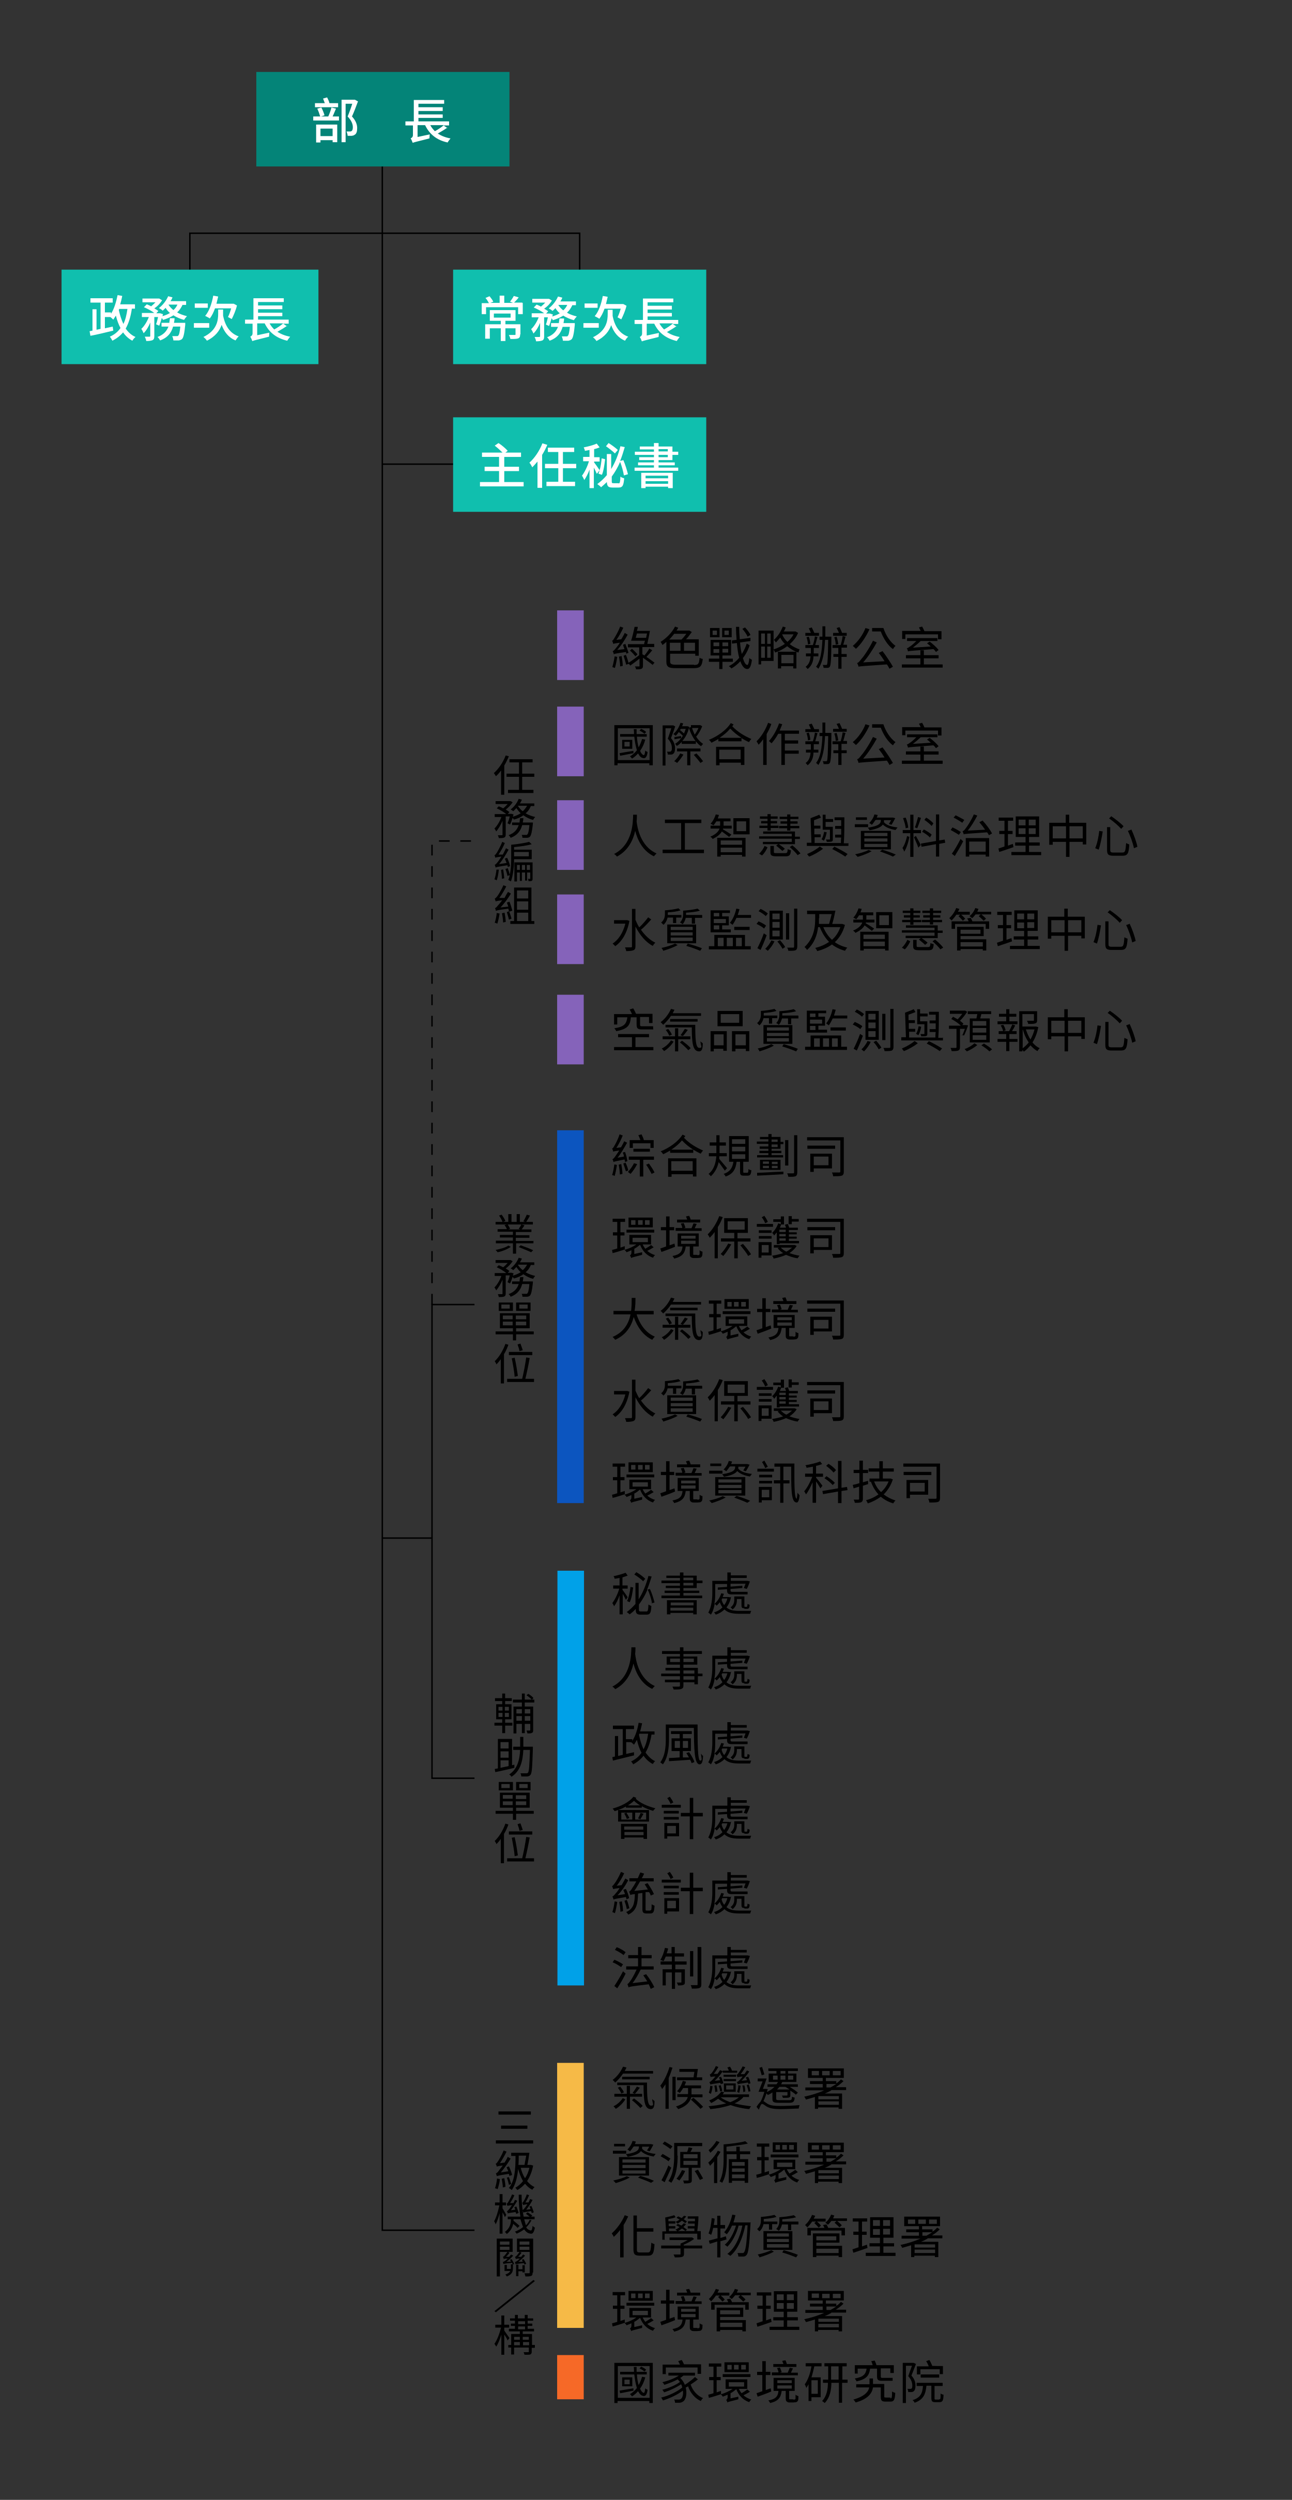 <?xml version="1.0" encoding="UTF-8"?>
<svg id="_圖層_1" xmlns="http://www.w3.org/2000/svg" version="1.1" viewBox="0 0 447.1 865">
  <rect x="0" y="0" width="447.1" height="865" fill="#333333" stroke="none"/>
  <!-- Generator: Adobe Illustrator 29.6.1, SVG Export Plug-In . SVG Version: 2.1.1 Build 9)  -->
  <defs>
    <style>
      .st0 {
        stroke-width: .5px;
      }

      .st0, .st1 {
        fill: none;
        stroke: #000;
        stroke-miterlimit: 10;
      }

      .st2 {
        fill: #8563ba;
      }

      .st3 {
        fill: #00a1e8;
      }

      .st4 {
        fill: #fff;
      }

      .st5 {
        fill: #048478;
      }

      .st6 {
        fill: #0c55bf;
      }

      .st7 {
        fill: #f66927;
      }

      .st8 {
        fill: #f6ba47;
      }

      .st9 {
        isolation: isolate;
      }

      .st10 {
        fill: #10bfae;
      }

      .st1 {
        stroke-dasharray: 3.7;
        stroke-width: .5px;
      }
    </style>
  </defs>
  <polyline class="st0" points="132.3 57.6 132.3 771.7 164.2 771.7"/>
  <polyline class="st0" points="200.6 95.3 200.6 80.7 65.7 80.7 65.7 95.3"/>
  <line class="st0" x1="159.5" y1="160.6" x2="132.5" y2="160.6"/>
  <rect class="st5" x="88.7" y="24.9" width="87.6" height="32.7"/>
  <rect class="st10" x="156.8" y="144.4" width="87.6" height="32.7"/>
  <g class="st9">
    <path class="st4" d="M181.2,166.8v1.5h-15.1v-1.5h6.6v-3.8h-5v-1.5h5v-3.4h-5.9v-1.5h7.1c-.7-.7-1.8-1.7-2.7-2.4l1.3-.9c1.1.7,2.5,1.9,3.2,2.7l-.8.6h5.4v1.5h-5.8v3.4h5.1v1.5h-5.1v3.8h6.7Z"/>
    <path class="st4" d="M189.4,153.9c-.5,1.2-1.1,2.4-1.8,3.5v11.4h-1.6v-9.1c-.6.7-1.2,1.4-1.8,2-.2-.4-.6-1.2-1-1.6,1.8-1.6,3.5-4.1,4.5-6.7l1.6.5ZM194.8,162v4.7h4.2v1.5h-9.9v-1.5h4.1v-4.7h-4.6v-1.5h4.6v-4.1h-3.6v-1.5h9.1v1.5h-3.9v4.1h4.6v1.5h-4.6Z"/>
    <path class="st4" d="M206.5,163.9c-.2-.5-.6-1.3-1-2.1v7.1h-1.5v-6.4c-.5,1.4-1.2,2.7-1.8,3.6-.2-.4-.5-1.1-.8-1.5.9-1.2,1.9-3.2,2.4-5h-2v-1.5h2.2v-2.4c-.6.1-1.1.2-1.6.3,0-.4-.3-.9-.4-1.2,1.6-.3,3.4-.8,4.5-1.3l1,1.3c-.6.2-1.2.5-1.9.6v2.8h1.9v1.5h-1.9v.3c.4.5,1.6,2.2,1.9,2.7.4-1.3.6-2.8.7-4.1l1.2.3c-.2,1.7-.5,4-1.1,5.4l-1.2-.4c.1-.3.3-.7.4-1.2l-.9,1.2ZM214,167.3c.5,0,.6-.4.7-2.4.3.3.9.5,1.3.6-.2,2.4-.5,3.2-1.9,3.2h-2.1c-1.5,0-1.9-.4-2-1.9-.6.6-1.3,1.2-2,1.8-.2-.3-.9-.8-1.3-1.1,1.2-.9,2.3-1.9,3.3-3.1v-7.3h1.5v5.2c1.4-2.3,2.5-5,3.2-7.9l1.5.3c-.5,1.7-1,3.3-1.6,4.8l1.1-.3c.7,1.6,1.3,3.6,1.6,4.9l-1.4.4c-.2-1.3-.7-3.1-1.3-4.7-.8,1.9-1.8,3.6-2.9,5.1v1.5c0,.7,0,.8.7.8h1.8ZM212.8,156.9c-.7-.7-2.1-1.8-3.1-2.5l.9-1.1c1.1.7,2.5,1.7,3.2,2.4l-1,1.2Z"/>
    <path class="st4" d="M234.7,161.8v1.1h-15.1v-1.1h6.7v-.8h-5.5v-1h5.5v-.8h-5.1v-1h5.1v-.8h-6.6v-1.1h6.6v-.8h-4.9v-1h4.9v-1.2h1.6v1.2h4.8v1.8h2v1.1h-2v1.8h-4.8v.8h5.6v1h-5.6v.8h6.8ZM221.8,163.6h11v5.3h-1.6v-.5h-7.8v.5h-1.5v-5.3ZM223.4,164.6v.9h7.8v-.9h-7.8ZM231.2,167.4v-.9h-7.8v.9h7.8ZM227.9,156.2h3.2v-.8h-3.2v.8ZM227.9,158.2h3.2v-.8h-3.2v.8Z"/>
  </g>
  <g>
    <path class="st4" d="M116.3,37.5c-.4.9-.8,2-1.2,2.8h2.2v1.4h-8.9v-1.4h2.4c-.2-.7-.6-1.9-1-2.7l1.4-.4c.5.9.9,2,1.1,2.7l-1.2.4h2.5c.4-.9.9-2.2,1.1-3.1l1.6.4ZM117,37.1h-8v-1.4h3.4c-.2-.5-.4-1.1-.6-1.6l1.4-.4c.3.6.7,1.4.8,2h3v1.4ZM109.4,43.1h7.3v6.1h-1.6v-.7h-4.2v.8h-1.5v-6.2ZM110.9,44.5v2.6h4.2v-2.6h-4.2ZM123.8,35.3c-.6,1.6-1.3,3.5-2,5,1.4,1.5,1.8,2.9,1.8,4s-.2,1.9-.8,2.3-.7.3-1.1.4c-.4,0-.9,0-1.4,0,0-.4-.2-1.1-.4-1.5.4,0,.8,0,1.1,0,.3,0,.5,0,.7-.2.3-.2.4-.7.4-1.3,0-1-.4-2.2-1.8-3.7.6-1.4,1.2-3.1,1.6-4.4h-2.3v13.3h-1.4v-14.7h4.6c0,0,1.1.6,1.1.6Z"/>
    <path class="st4" d="M154.9,44.1c-1,.7-2.3,1.5-3.4,2.1,1.2.8,2.7,1.4,4.4,1.7-.3.4-.8,1-1,1.4-3.8-.8-6.3-2.9-7.8-6h-2.6v4.1l4.2-.9c0,.4-.1,1.1-.1,1.4-4.3,1.1-5.3,1.3-5.7,1.5h-.1c-.1-.3-.4-1.1-.7-1.5.4-.2.8-.5.8-1.2v-3.3h-2.6v-1.4h2.9v-7.4h10.5v1.3h-8.9v1.2h8.4v1.3h-8.4v1.2h8.4v1.2h-8.4v1.2h10.6v1.4h-1.9l1.3.9ZM148.9,43.3c.4.8,1,1.5,1.6,2.1,1.1-.6,2.3-1.4,3.1-2.1h-4.8Z"/>
  </g>
  <rect class="st10" x="21.3" y="93.3" width="88.9" height="32.7"/>
  <g class="st9">
    <path class="st4" d="M45.6,107c-.4,2.7-1.1,4.9-2.1,6.7.9,1.3,2,2.3,3.4,2.9-.4.3-.9.9-1.1,1.3-1.3-.7-2.4-1.7-3.2-2.9-1,1.2-2.2,2.1-3.7,2.9-.2-.4-.6-1.1-.9-1.4,1.6-.7,2.8-1.7,3.7-3-.7-1.3-1.2-2.7-1.6-4.3-.3.5-.6.9-.9,1.4-.2-.2-.6-.6-1-.9h-1.9v3.9l2.7-.6.2,1.4c-2.8.7-5.8,1.4-7.9,1.8l-.3-1.6,1-.2v-7.4h1.4v7.1l1.4-.3v-9.1h-3.5v-1.5h7.7v1.5h-2.7v3.4h2.1v.5c1.1-1.7,1.8-4.1,2.3-6.5l1.6.3c-.2,1-.4,1.9-.7,2.9h5.1v1.5h-1.1ZM41.1,107.2c.4,1.8.9,3.4,1.6,4.9.7-1.4,1.1-3.1,1.4-5.2h-2.9v.3Z"/>
    <path class="st4" d="M63.2,105.4c-.5,1.1-1.1,2-1.9,2.7,1,.6,2.2,1,3.4,1.3-.3.3-.8.9-1,1.3-1.4-.4-2.6-.9-3.7-1.6-1,.7-2.3,1.2-3.6,1.6,0-.2-.3-.4-.4-.7-.3,1-.6,2-.9,2.7l-1.1-.5c.3-.7.5-1.6.7-2.5h-1.3v6.5c0,.8-.1,1.2-.6,1.5-.5.2-1.2.3-2.2.3,0-.4-.3-1.1-.5-1.5.7,0,1.4,0,1.6,0s.3,0,.3-.3v-4.6c-.6,1.5-1.4,2.8-2.3,3.7-.2-.5-.5-1.1-.8-1.5,1-.9,2-2.5,2.6-4.1h-2.4v-1.4h4.3c-.9-.7-2.4-1.5-3.6-2l1-1c.5.2,1,.4,1.5.7.5-.4,1-.9,1.5-1.4h-4.5v-1.3h5.8c0,0,1,.6,1,.6-.6,1-1.6,2.1-2.7,2.8.5.3,1,.6,1.4.9l-.7.8h1.3c0,0,1,.3,1,.3,0,.2-.1.4-.2.7,1-.3,1.8-.6,2.6-1.1-.6-.5-1.1-1.1-1.5-1.8-.3.4-.7.7-1,1-.3-.3-.9-.7-1.3-.9,1.3-1,2.5-2.5,3.2-4.1l1.5.4c-.2.5-.4.9-.7,1.3h5.4v1.3h-1.2ZM64.1,111.8s0,.4,0,.6c-.3,3-.6,4.4-1.1,4.9-.3.3-.7.4-1.1.5-.4,0-1.1,0-1.9,0,0-.4-.2-1.1-.4-1.5.7,0,1.3,0,1.6,0s.4,0,.5-.2c.3-.3.5-1.1.7-3.1h-2.5c-.6,2.1-1.8,3.8-4.5,4.8-.2-.4-.6-1-.9-1.2,2.2-.8,3.2-2.1,3.8-3.6h-2.4v-1.3h2.7c0-.5.2-1.1.2-1.6h1.6c0,.6-.1,1.1-.2,1.6h3.9ZM58.3,105.4c.4.7,1,1.3,1.7,1.9.6-.5,1.1-1.2,1.4-1.9h-3.1Z"/>
    <path class="st4" d="M72.4,113.4h-5.3v-1.6h5.3v1.6ZM71.9,106.5h-4.5v-1.5h4.5v1.5ZM77.2,108.7v.5c.7,3.5,2.3,6.1,5.4,7.2-.4.3-.8,1-1.1,1.4-2.4-1-3.9-2.9-4.8-5.4-.7,2-2.1,4-5.1,5.5-.2-.4-.8-1-1.2-1.3,4.7-2.3,5.1-5.7,5.1-8.1v-1.4h1.7v1.4ZM74.4,106.7c-.5,1.4-1.1,2.6-1.8,3.5-.4-.3-1.2-.7-1.6-.9,1.4-1.6,2.3-4.3,2.8-7l1.7.3c-.2.8-.4,1.7-.6,2.5h6c0,0,1.1.6,1.1.6-.4,1.7-1.2,3.5-1.8,4.7-.3-.2-1-.5-1.3-.7.4-.8.8-1.9,1.1-3h-5.7Z"/>
    <path class="st4" d="M99.4,112.7c-1,.7-2.3,1.5-3.4,2.1,1.2.8,2.7,1.4,4.4,1.7-.3.4-.8,1-1,1.4-3.8-.9-6.3-2.9-7.8-6h-2.6v4.1l4.2-.9c0,.4-.1,1.1-.1,1.4-4.3,1.1-5.3,1.3-5.7,1.5h-.1c-.1-.3-.4-1.1-.7-1.5.4-.2.8-.5.8-1.2v-3.3h-2.6v-1.4h2.9v-7.4h10.5v1.3h-8.9v1.2h8.4v1.3h-8.4v1.2h8.4v1.2h-8.4v1.2h10.6v1.4h-1.9l1.3.9ZM93.3,111.9c.4.8,1,1.5,1.6,2.1,1.1-.6,2.3-1.4,3.1-2.1h-4.8Z"/>
  </g>
  <rect class="st10" x="156.8" y="93.3" width="87.6" height="32.7"/>
  <g class="st9">
    <path class="st4" d="M180.9,104.9v3.8h-1.6v-2.4h-11.1v2.4h-1.5v-3.8h2.5c-.3-.5-.7-1.3-1.2-1.8l1.4-.6c.5.6,1.1,1.4,1.3,1.9l-1,.4h3.2v-2.5h1.6v2.5h3l-1-.4c.4-.5,1-1.4,1.3-2l1.7.5c-.5.7-1.1,1.3-1.6,1.8h2.8ZM180,115.7c0,.8-.2,1.2-.7,1.4-.6.2-1.5.2-2.7.2,0-.4-.3-1-.5-1.4.9,0,1.8,0,2,0,.3,0,.3,0,.3-.3v-2h-3.5v4.4h-1.6v-4.4h-3.8v3.6h-1.6v-5h5.4v-1.2h-3.8v-3.7h8.9v3.7h-3.5v1.2h5.2v3.5ZM170.9,109.9h5.8v-1.4h-5.8v1.4Z"/>
    <path class="st4" d="M198.1,105.5c-.5,1.1-1.1,2-1.9,2.7,1,.6,2.2,1,3.4,1.3-.3.3-.8.9-1,1.3-1.4-.4-2.6-.9-3.7-1.6-1,.7-2.3,1.2-3.6,1.6,0-.2-.3-.4-.4-.7-.3,1-.6,2-.9,2.7l-1.1-.5c.3-.7.5-1.6.7-2.5h-1.3v6.5c0,.8-.1,1.2-.6,1.5-.5.2-1.2.3-2.2.3,0-.4-.3-1.1-.5-1.5.7,0,1.4,0,1.6,0s.3,0,.3-.3v-4.6c-.6,1.5-1.4,2.8-2.3,3.7-.2-.5-.5-1.1-.8-1.5,1-.9,2-2.5,2.6-4.1h-2.4v-1.4h4.3c-.9-.7-2.4-1.5-3.6-2l1-1c.5.2,1,.4,1.5.7.5-.4,1-.9,1.5-1.4h-4.5v-1.3h5.8c0,0,1,.6,1,.6-.6,1-1.6,2.1-2.7,2.8.5.3,1,.6,1.4.9l-.7.8h1.3c0,0,1,.3,1,.3,0,.2-.1.4-.2.7,1-.3,1.8-.6,2.6-1.1-.6-.5-1.1-1.1-1.5-1.8-.3.4-.7.7-1,1-.3-.3-.9-.7-1.3-.9,1.3-1,2.5-2.5,3.2-4.1l1.5.4c-.2.5-.4.9-.7,1.3h5.4v1.3h-1.2ZM198.9,111.9s0,.4,0,.6c-.3,3-.6,4.4-1.1,4.9-.3.3-.7.4-1.1.5-.4,0-1.1,0-1.9,0,0-.4-.2-1.1-.4-1.5.7,0,1.3,0,1.6,0s.4,0,.5-.2c.3-.3.5-1.1.7-3.1h-2.5c-.6,2.1-1.8,3.8-4.5,4.8-.2-.4-.6-1-.9-1.2,2.2-.8,3.2-2.1,3.8-3.6h-2.4v-1.3h2.7c0-.5.2-1.1.2-1.6h1.6c0,.6-.1,1.1-.2,1.6h3.9ZM193.2,105.5c.4.7,1,1.3,1.7,1.9.6-.5,1.1-1.2,1.4-1.9h-3.1Z"/>
    <path class="st4" d="M207.2,113.4h-5.3v-1.6h5.3v1.6ZM206.8,106.5h-4.5v-1.5h4.5v1.5ZM212,108.8v.5c.7,3.5,2.3,6.1,5.4,7.2-.4.3-.9,1-1.1,1.4-2.4-1-3.9-2.9-4.8-5.4-.7,2-2.1,4-5.1,5.5-.2-.4-.8-1-1.2-1.3,4.7-2.3,5.1-5.7,5.1-8.1v-1.4h1.7v1.4ZM209.2,106.8c-.5,1.4-1.1,2.6-1.8,3.5-.4-.3-1.2-.7-1.6-.9,1.4-1.6,2.3-4.3,2.8-7l1.7.3c-.2.8-.4,1.7-.6,2.5h6c0,0,1.1.6,1.1.6-.4,1.7-1.2,3.5-1.8,4.7-.3-.2-1-.5-1.3-.7.4-.8.8-1.9,1.1-3h-5.7Z"/>
    <path class="st4" d="M234.2,112.8c-1,.7-2.3,1.5-3.4,2.1,1.2.8,2.7,1.4,4.4,1.7-.3.4-.8,1-1,1.4-3.8-.9-6.3-2.9-7.8-6h-2.6v4.1l4.2-.9c0,.4-.1,1.1-.1,1.4-4.3,1.1-5.3,1.3-5.7,1.5h-.1c-.1-.3-.4-1.1-.7-1.5.4-.2.8-.5.8-1.2v-3.3h-2.6v-1.4h2.9v-7.4h10.5v1.3h-8.9v1.2h8.4v1.3h-8.4v1.2h8.4v1.2h-8.4v1.2h10.6v1.4h-1.9l1.3.9ZM228.2,111.9c.4.8,1,1.5,1.6,2.1,1.1-.6,2.3-1.4,3.1-2.1h-4.8Z"/>
  </g>
  <line class="st0" x1="149.5" y1="532.2" x2="132.5" y2="532.2"/>
  <polyline class="st0" points="164.2 615.3 149.5 615.3 149.5 451.4 164.2 451.4"/>
  <polyline class="st1" points="149.5 451.4 149.5 291 164.2 291"/>
  <g>
    <rect class="st6" x="192.8" y="391.1" width="9.2" height="129"/>
    <g>
      <path d="M176.8,431.4c-1.1.8-3,1.6-4.6,1.9-.2-.3-.5-.6-.7-.8,1.5-.3,3.5-.8,4.4-1.5l.8.4ZM184.6,429.3v.9h-6v3.6h-1.1v-3.6h-5.9v-.9h5.9v-1.1h-4.5v-.9h4.5v-1.1h-5.3v-.9h3.2c-.1-.4-.5-1-.8-1.4l.8-.2h-3.9v-.9h2.4c-.2-.6-.7-1.5-1.2-2.2l.9-.3c.5.7,1.1,1.6,1.3,2.2l-.8.3h1.8v-2.7h1.1v2.7h1.8v-2.7h1.1v2.7h1.8l-.6-.2c.4-.6.9-1.6,1.2-2.3l1.1.3c-.4.8-.9,1.6-1.3,2.2h2.3v.9h-3.9l1,.3c-.3.5-.7,1-1,1.4h3.4v.9h-5.4v1.1h4.7v.9h-4.7v1.1h6ZM175.7,423.7c.3.5.7,1.1.8,1.5l-.6.2h4.1l-.5-.2c.3-.4.7-1,.9-1.5h-4.7ZM180.2,430.9c1.4.5,3.3,1.2,4.3,1.7l-.7.7c-1-.5-2.9-1.2-4.3-1.8l.7-.6Z"/>
      <path d="M175.6,443.7c.3-.6.6-1.5.8-2.4h-1.4v6.2c0,.6-.1.9-.5,1.1-.4.2-1,.2-1.9.2,0-.3-.2-.7-.3-1,.6,0,1.2,0,1.4,0,.2,0,.2,0,.2-.2v-4.8c-.6,1.4-1.4,2.8-2.2,3.7-.1-.3-.4-.8-.6-1,.9-.9,1.9-2.5,2.4-4h-2.3v-1h4c-.8-.7-2.2-1.5-3.3-2l.7-.7c.5.2,1,.4,1.5.7.6-.4,1.1-1,1.6-1.5h-4.2v-1h5.2s.7.4.7.4c-.6.9-1.5,1.9-2.4,2.5.5.3.9.6,1.3.9l-.6.6h1.3c0,0,.7.2.7.2,0,.3-.2.5-.2.8,1-.3,1.9-.7,2.7-1.2-.6-.5-1.1-1.2-1.5-1.8-.4.4-.7.8-1.1,1.1-.2-.2-.6-.5-.9-.6,1.2-.9,2.2-2.2,2.8-3.7l1.1.3c-.2.4-.4.9-.7,1.3h5v.9h-1.2c-.4,1-1,1.9-1.8,2.5.9.6,2.1,1,3.3,1.3-.2.2-.6.7-.7,1-1.3-.3-2.4-.9-3.4-1.6-.9.7-2.1,1.2-3.3,1.5,0-.1-.2-.4-.4-.6-.3.9-.6,1.7-.9,2.3l-.8-.4ZM184.4,443.4s0,.3,0,.5c-.3,2.8-.6,3.9-1,4.4-.3.3-.5.3-.9.4-.4,0-1,0-1.7,0,0-.3-.1-.8-.3-1,.6,0,1.2,0,1.5,0s.4,0,.5-.2c.3-.3.5-1.1.7-3.2h-2.5c-.5,1.9-1.6,3.5-4,4.4-.1-.3-.4-.7-.7-.9,2.1-.8,3-2,3.5-3.5h-2.3v-.9h2.6c0-.5.1-1,.2-1.5h1.1c0,.5-.1,1-.2,1.5h3.5ZM179.2,437.6c.4.7,1,1.4,1.7,1.9.6-.5,1.1-1.2,1.5-1.9h-3.1Z"/>
      <path d="M184.7,461.7h-6.1v2.1h-1.1v-2.1h-6v-1h6v-1.1h-4.5v-5.2h10.3v5.2h-4.7v1.1h6.1v1ZM177.5,453.6h-4.9v-2.9h4.9v2.9ZM176.4,451.4h-2.9v1.4h2.9v-1.4ZM174,456.5h3.4v-1.3h-3.4v1.3ZM177.4,458.6v-1.3h-3.4v1.3h3.4ZM182.1,455.2h-3.6v1.3h3.6v-1.3ZM182.1,457.3h-3.6v1.3h3.6v-1.3ZM183.6,453.6h-5v-2.9h5v2.9ZM182.6,451.4h-2.9v1.4h2.9v-1.4Z"/>
      <path d="M175.9,465.4c-.4,1.1-.9,2.2-1.5,3.2v10.1h-1.1v-8.4c-.5.7-1,1.3-1.5,1.8-.1-.3-.4-.8-.6-1.1,1.5-1.4,2.9-3.7,3.7-6l1,.3ZM184.8,477.1v1.1h-9.3v-1.1h5.2c.5-2,1.1-5.2,1.4-7.4l1.2.2c-.4,2.3-1,5.2-1.5,7.2h3.1ZM184.2,468.9h-8.1v-1.1h8.1v1.1ZM178.1,476.4c-.1-1.6-.6-4.3-1-6.4l1-.2c.5,2.1.9,4.8,1.1,6.3l-1.1.3ZM179.8,467.6c-.1-.6-.4-1.6-.7-2.4l1-.3c.3.8.6,1.7.8,2.3l-1.1.3Z"/>
    </g>
    <g>
      <path d="M213.5,403c-.2,1.4-.5,2.9-.8,3.9-.2-.1-.6-.3-.9-.3.4-1,.6-2.4.8-3.7l.9.2ZM216.3,402.2c0-.3,0-.6-.2-1-3,.6-3.5.7-3.8.9,0-.2-.2-.8-.4-1,.3,0,.7-.5,1.1-1.1.2-.3.7-1,1.3-1.9-1.6.2-1.9.3-2.1.4,0-.2-.2-.8-.4-1.1.3,0,.5-.4.8-.9.3-.5,1.3-2.3,1.8-4l1.1.4c-.6,1.5-1.4,3.1-2.2,4.3l1.6-.2c.4-.7.8-1.4,1.1-2.1l1,.5c-1,1.8-2.1,3.7-3.3,5.2l2.2-.4c0-.5-.2-1-.4-1.4l.8-.2c.4,1,.7,2.4.8,3.2l-.9.3ZM215,402.8c.2,1.1.4,2.5.4,3.4l-.9.2c0-.9-.2-2.4-.4-3.4l.8-.2ZM216.5,402.4c.4.8.8,1.9.9,2.6l-.8.3c-.2-.7-.6-1.8-.9-2.7l.8-.3ZM220.5,402.8c-.6,1.2-1.5,2.5-2.3,3.4-.2-.2-.7-.5-.9-.7.8-.8,1.6-2,2.1-3l1.1.3ZM222.6,401.3v5.8h-1.2v-5.8h-3.8v-1.1h8.7v1.1h-3.7ZM219,397.2h-1.1v-2.7h3.7c-.2-.5-.4-1.2-.7-1.7l1.1-.3c.3.6.7,1.4.8,2h3.4v2.7h-1.1v-1.6h-6.1v1.6ZM219.2,398.5v-1h5.7v1h-5.7ZM224.5,402.5c.7,1,1.6,2.3,2,3.2l-1,.5c-.4-.8-1.2-2.2-1.9-3.2l1-.4Z"/>
      <path d="M237.2,393c-.2.3-.3.5-.5.7,1.9,2,4.1,3.3,6.6,4.4-.3.3-.6.7-.8,1.1-.9-.4-1.8-.9-2.6-1.4v1.1h-8v-.8c-.8.5-1.6.9-2.4,1.3-.2-.3-.5-.8-.9-1,3-1.2,6-3.3,7.6-5.8l1,.5ZM231.1,400.8h9.9v6.3h-1.2v-.8h-7.4v.9h-1.2v-6.4ZM232.3,401.8v3.3h7.4v-3.3h-7.4ZM239.9,397.8c-1.4-.9-2.7-1.9-3.9-3.2-1,1.2-2.3,2.3-3.7,3.2h7.6Z"/>
      <path d="M250.8,405c-.4-.6-1.4-1.9-2.1-2.9-.4,1.8-1.2,3.5-2.7,4.9-.2-.2-.5-.6-.8-.8,2-1.6,2.5-4,2.7-6.1h-2.6v-1.1h2.6c0-.4,0-.7,0-1v-1.6h-2.3v-1.1h2.3v-2.5h1.1v2.5h2.2v1.1h-2.2v1.6c0,.3,0,.7,0,1h2.5v1.1h-2.6c0,.3,0,.6,0,.9.6.7,2.3,2.7,2.7,3.2l-.8.9ZM258.6,405.8c.3,0,.4-.2.4-1.3.2.2.7.4,1,.4-.1,1.5-.4,1.9-1.3,1.9h-1.3c-1.1,0-1.3-.3-1.3-1.4v-3.4h-1.2c-.3,2.4-1.1,4.2-3.8,5.1-.1-.3-.4-.7-.7-.9,2.4-.8,3.1-2.3,3.4-4.2h-1.5v-8.9h6.8v8.9h-1.9v3.4c0,.3,0,.4.4.4h1.1ZM253.3,395.8h4.6v-1.6h-4.6v1.6ZM253.3,398.4h4.6v-1.6h-4.6v1.6ZM253.3,401h4.6v-1.6h-4.6v1.6Z"/>
      <path d="M261.9,405.8c2.2,0,5.8-.3,9.2-.4v.9c-3.3.2-6.8.4-9.1.5v-1ZM270.1,395.1h1v.8h-1v1.6h-3.1v.7h3.4v.8h-3.4v.7h4v.8h-9v-.8h3.9v-.7h-3.1v-.8h3.1v-.7h-3v-.8h3v-.9h-4v-.8h4v-.8h-2.9v-.8h2.9v-1h1.1v1h3.1v1.5ZM270.1,401.3v3.5h-7.1v-3.5h7.1ZM264,402.7h2.1v-.8h-2.1v.8ZM264,404.2h2.1v-.8h-2.1v.8ZM267,395.1h2.1v-.8h-2.1v.8ZM269.1,396h-2.1v.9h2.1v-.9ZM269.1,402h-2v.8h2v-.8ZM269.1,403.4h-2v.8h2v-.8ZM272.8,403.3h-1.1v-8.8h1.1v8.8ZM275.9,392.9v12.8c0,.7-.2,1.1-.6,1.3-.4.2-1.2.2-2.5.2,0-.3-.2-.8-.4-1.2.9,0,1.8,0,2,0,.3,0,.4,0,.4-.4v-12.8h1.1Z"/>
      <path d="M292,405.4c0,.8-.2,1.2-.7,1.4-.6.2-1.6.2-3,.2,0-.4-.2-.9-.4-1.3,1.1,0,2.2,0,2.5,0,.3,0,.4,0,.4-.4v-10.7h-11.5v-1.1h12.7v11.8ZM289,397.5h-9.6v-1.1h9.6v1.1ZM281.6,404.3v1.2h-1.2v-6.3h7.5v5.1h-6.3ZM281.6,400.2v3h5.1v-3h-5.1Z"/>
    </g>
    <g>
      <path d="M216.3,432.3c-1.5.5-3,1-4.3,1.3l-.2-1.1c.5-.1,1.2-.3,1.8-.5v-4.5h-1.5v-1.1h1.5v-3.6h-1.6v-1.1h4.3v1.1h-1.6v3.6h1.4v1.1h-1.4v4.2l1.5-.5v1ZM226.2,431.6c-.7.4-1.5.9-2.2,1.2.7.7,1.7,1.2,2.7,1.5-.3.2-.6.6-.7.9-2.2-.7-3.7-2.4-4.5-4.5-.6.5-1.2,1-2,1.4v1.8l2.7-.6c0,.3,0,.7,0,.9-3.1.8-3.5.9-3.8,1.1,0-.3-.3-.7-.4-.9.2-.1.5-.4.5-1v-.8c-.6.3-1.2.5-1.7.7-.1-.3-.4-.6-.7-.8,1.4-.4,3-1.1,4.1-1.9h-2.4v-3.3h7.5v3.3h-2.9c.2.5.6,1.1.9,1.5.7-.4,1.5-.9,2-1.3l.8.7ZM226.4,426.5h-9.6v-1h9.6v1ZM225.9,424.7h-8.4v-3.4h8.4v3.4ZM219.9,422.2h-1.5v1.6h1.5v-1.6ZM218.9,429.8h5.3v-1.5h-5.3v1.5ZM222.4,422.2h-1.6v1.6h1.6v-1.6ZM224.8,422.2h-1.6v1.6h1.6v-1.6Z"/>
      <path d="M233.6,431.4c-1.6.7-3.3,1.3-4.7,1.8l-.4-1.2c.6-.2,1.2-.4,2-.7v-5.6h-1.8v-1.1h1.8v-3.7h1.2v3.7h1.6v1.1h-1.6v5.2l1.7-.6.2,1.1ZM241.3,434.3c.2,0,.5,0,.5,0,.1,0,.2-.2.3-.3,0-.2,0-.7,0-1.4.2.2.6.4,1,.5,0,.6,0,1.3-.2,1.6-.1.2-.3.4-.6.5-.2,0-.7.1-1,.1h-1.1c-.4,0-.8,0-1.1-.3-.3-.2-.4-.4-.4-1.3v-2.4h-1.4c-.3,2.3-1.1,3.5-4,4.2-.1-.3-.4-.7-.6-.9,2.6-.5,3.3-1.4,3.5-3.3h-1.7v-4.5h7.3v4.5h-1.9v2.5c0,.2,0,.4.1.4,0,0,.2,0,.4,0h.8ZM242.7,425.9h-8.9v-1h2.3c0-.4-.3-1.1-.5-1.5l1-.2c.2.5.5,1.2.6,1.6l-.6.2h2.7c.2-.5.5-1.2.7-1.7l1.1.2c-.2.5-.5,1-.7,1.5h2.4v1ZM242.3,423h-8v-1h3.5c-.1-.4-.3-.7-.4-1.1l1.1-.2c.2.4.4.9.5,1.3h3.3v1ZM235.7,428.6h5v-1h-5v1ZM235.7,430.4h5v-1.1h-5v1.1Z"/>
      <path d="M250.1,421.2c-.5,1.2-1,2.3-1.7,3.4v10.8h-1.1v-9.1c-.5.7-1.1,1.4-1.7,2-.1-.3-.5-.9-.7-1.2,1.6-1.5,3.1-3.9,4-6.3l1.1.3ZM253,430.7c-.8,1.3-1.8,2.9-2.7,3.9-.2-.2-.7-.5-.9-.7.9-.9,1.9-2.3,2.6-3.6l1.1.3ZM255.3,429.6v5.8h-1.2v-5.8h-4.6v-1.1h4.6v-1.9h-3.5v-5.1h8.2v5.1h-3.6v1.9h4.5v1.1h-4.5ZM251.8,425.5h5.9v-2.9h-5.9v2.9ZM257.1,430.4c1,1.1,2.2,2.6,2.8,3.6l-1,.6c-.5-1-1.7-2.5-2.7-3.7l.9-.5Z"/>
      <path d="M267.5,424.5h-5.6v-1h5.6v1ZM267,434.4h-3.5v.8h-1v-5.4h4.5v4.6ZM267,426.6h-4.4v-.9h4.4v.9ZM262.6,427.7h4.4v.9h-4.4v-.9ZM263.6,430.8v2.6h2.4v-2.6h-2.4ZM264.8,423.3c-.2-.6-.7-1.5-1.2-2.1l.9-.5c.5.7,1,1.5,1.2,2.1l-1,.5ZM268.7,426.5c-.3.4-.5.7-.8,1-.1-.2-.4-.7-.7-.9.9-.8,1.7-2.1,2.1-3.3l.9.3v-.8h-2.6v-.9h2.6v-1h1.1v2.8h-1c-.1.4-.3.7-.4,1.1h2.1c-.1-.3-.2-.7-.4-1l1-.3c.2.4.4.9.5,1.3h3v.8h-3.1v.8h2.7v.7h-2.7v.8h2.7v.7h-2.7v.8h3.5v.8h-6.7v.3h-1v-3.9ZM275.7,431.1c-.6,1-1.5,1.8-2.5,2.5,1.1.4,2.3.7,3.5.9-.3.2-.5.7-.7.9-1.4-.2-2.8-.7-4-1.2-1.3.6-2.8,1-4.3,1.3,0-.3-.3-.7-.5-1,1.3-.2,2.6-.5,3.8-.9-.8-.5-1.4-1.1-1.9-1.7l.5-.2h-1.8v-.9h7.2s.7.3.7.3ZM271.9,425.5h-2.2v.8h2.2v-.8ZM271.9,427h-2.2v.8h2.2v-.8ZM271.9,428.5h-2.2v.8h2.2v-.8ZM270.2,431.7c.5.5,1.1,1,1.9,1.4.8-.4,1.4-.9,2-1.4h-3.8ZM274,423.6h-1.1v-2.8h1.1v1h2.4v.9h-2.4v.9Z"/>
      <path d="M292,433.6c0,.8-.2,1.2-.7,1.4-.6.2-1.6.2-3,.2,0-.4-.2-.9-.4-1.3,1.1,0,2.2,0,2.5,0,.3,0,.4,0,.4-.4v-10.7h-11.5v-1.1h12.7v11.8ZM289,425.7h-9.6v-1.1h9.6v1.1ZM281.6,432.5v1.2h-1.2v-6.3h7.5v5.1h-6.3ZM281.6,428.5v3h5.1v-3h-5.1Z"/>
    </g>
    <g>
      <path d="M220.3,454.8c1.1,3.5,3.2,6.4,6.3,7.7-.3.3-.7.8-.9,1.1-3.1-1.5-5.1-4.3-6.4-7.9-.8,3.1-2.5,6.1-6.4,7.9-.2-.3-.6-.7-.9-1,4-1.7,5.6-4.8,6.2-7.8h-5.9v-1.2h6.1c.2-1.7.2-3.3.2-4.5h1.3c0,1.3,0,2.9-.3,4.5h6.6v1.2h-6Z"/>
      <path d="M232.2,451.4c-.8,1.2-1.8,2.3-2.7,3.1-.2-.2-.6-.7-.9-.9,1.5-1.1,2.8-2.8,3.6-4.6l1.2.3c-.2.4-.4.8-.6,1.2h9.8v.9h-10.4ZM233.1,460.3c-.7,1.2-2.1,2.6-3.3,3.3-.2-.3-.5-.6-.8-.9,1.2-.5,2.5-1.7,3.2-2.8l.9.4ZM234.7,459.4v4.2h-1.1v-4.2h-4.3v-1h4.3v-2.8h1.1v2.8h4.2v1h-4.2ZM240.6,454.4c0,4.9.1,8.1,1.4,8.1s.4-.9.4-2.3c.2.3.6.5.8.7,0,2.1-.4,2.8-1.3,2.8-2.2,0-2.5-3.1-2.5-8.3h-9.1v-.9h10.3ZM231.2,455.9c.5.6,1.1,1.4,1.3,2l-.9.4c-.2-.6-.7-1.4-1.2-2l.9-.4ZM231.9,453.4v-.9h9.5v.9h-9.5ZM236,460c1.1.8,2.4,1.8,3,2.6l-.8.7c-.6-.7-1.9-1.9-2.9-2.7l.7-.6ZM238,456.3c-.6.8-1.2,1.6-1.7,2.1l-.8-.3c.5-.6,1.1-1.6,1.5-2.2l1.1.4Z"/>
      <path d="M249.6,460.6c-1.5.5-3,1-4.3,1.3l-.2-1.1c.5-.1,1.2-.3,1.8-.5v-4.5h-1.5v-1.1h1.5v-3.6h-1.6v-1.1h4.3v1.1h-1.6v3.6h1.4v1.1h-1.4v4.2l1.5-.5v1ZM259.5,459.8c-.7.4-1.5.9-2.2,1.2.7.7,1.7,1.2,2.7,1.5-.3.2-.6.6-.7.9-2.2-.7-3.7-2.4-4.5-4.5-.6.5-1.2,1-2,1.4v1.8l2.7-.6c0,.3,0,.7,0,.9-3.1.8-3.5.9-3.8,1.1,0-.3-.3-.7-.4-.9.2-.1.5-.4.5-1v-.8c-.6.3-1.2.5-1.7.7-.1-.3-.4-.6-.7-.8,1.4-.4,3-1.1,4.1-1.9h-2.4v-3.3h7.5v3.3h-2.9c.2.5.6,1.1.9,1.5.7-.4,1.5-.9,2-1.3l.8.7ZM259.7,454.7h-9.6v-1h9.6v1ZM259.1,452.9h-8.4v-3.4h8.4v3.4ZM253.2,450.5h-1.5v1.6h1.5v-1.6ZM252.2,458h5.3v-1.5h-5.3v1.5ZM255.6,450.5h-1.6v1.6h1.6v-1.6ZM258.1,450.5h-1.6v1.6h1.6v-1.6Z"/>
      <path d="M266.9,459.7c-1.6.7-3.3,1.3-4.7,1.8l-.4-1.2c.6-.2,1.2-.4,2-.7v-5.6h-1.8v-1.1h1.8v-3.7h1.2v3.7h1.6v1.1h-1.6v5.2l1.7-.6.2,1.1ZM274.5,462.5c.2,0,.5,0,.5,0,.1,0,.2-.2.3-.3,0-.2,0-.7,0-1.4.2.2.6.4,1,.5,0,.6,0,1.3-.2,1.6-.1.2-.3.4-.6.5-.2,0-.7.1-1,.1h-1.1c-.4,0-.8,0-1.1-.3-.3-.2-.4-.4-.4-1.3v-2.4h-1.4c-.3,2.3-1.1,3.5-4,4.2-.1-.3-.4-.7-.6-.9,2.6-.5,3.3-1.4,3.5-3.3h-1.7v-4.5h7.3v4.5h-1.9v2.5c0,.2,0,.4.1.4,0,0,.2,0,.4,0h.8ZM276,454.1h-8.9v-1h2.3c0-.4-.3-1.1-.5-1.5l1-.2c.2.5.5,1.2.6,1.6l-.6.2h2.7c.2-.5.5-1.2.7-1.7l1.1.2c-.2.5-.5,1-.7,1.5h2.4v1ZM275.6,451.2h-8v-1h3.5c-.1-.4-.3-.7-.4-1.1l1.1-.2c.2.4.4.9.5,1.3h3.3v1ZM269,456.8h5v-1h-5v1ZM269,458.7h5v-1.1h-5v1.1Z"/>
      <path d="M292,461.9c0,.8-.2,1.2-.7,1.4-.6.2-1.6.2-3,.2,0-.4-.2-.9-.4-1.3,1.1,0,2.2,0,2.5,0,.3,0,.4,0,.4-.4v-10.7h-11.5v-1.1h12.7v11.8ZM289,453.9h-9.6v-1.1h9.6v1.1ZM281.6,460.7v1.2h-1.2v-6.3h7.5v5.1h-6.3ZM281.6,456.7v3h5.1v-3h-5.1Z"/>
    </g>
    <g>
      <path d="M217.8,481.6c-.8,4.2-2.6,7.1-4.9,8.7-.2-.3-.7-.7-.9-.9,2-1.3,3.6-3.7,4.4-6.9h-3.9v-1.2h4.6s.8.3.8.3ZM225.4,481c-1.1,1.2-2.4,2.7-3.6,3.6,1.4,2,3.1,3.6,5,4.5-.3.2-.7.7-.9,1.1-2.5-1.3-4.5-3.8-6-6.7v6.8c0,.8-.2,1.2-.7,1.4-.5.2-1.3.3-2.5.3,0-.4-.3-.9-.4-1.3.9,0,1.7,0,2,0,.3,0,.4,0,.4-.4v-12.9h1.2v3.8c.4.9.8,1.8,1.3,2.6,1.1-1,2.3-2.4,3.1-3.5l1.1.8Z"/>
      <path d="M231,480.5c-.2.8-.6,1.7-1.4,2.4-.2-.2-.6-.6-.8-.8,1.1-.9,1.3-2,1.3-2.9v-1.3c1.6-.1,3.6-.4,4.7-.7l.7.7c-1.2.4-2.8.6-4.4.7v.9h4.7v.9h-1.8v1.9h-1.1v-1.9h-1.9ZM234.5,489.9c-1.3.8-3.4,1.5-5,2,0-.2-.4-.8-.6-1,1.5-.3,3.5-.9,4.7-1.5l.9.5ZM230.9,482.8h10v6.5h-10v-6.5ZM232.1,484.7h7.6v-1.1h-7.6v1.1ZM232.1,486.6h7.6v-1.1h-7.6v1.1ZM232.1,488.5h7.6v-1.2h-7.6v1.2ZM243,479.6v.9h-2.5v2h-1.1v-2h-2.1c-.2.8-.5,1.6-1.1,2.2-.2-.2-.6-.5-.9-.6.9-.9,1.1-2,1.1-2.9v-1.2c1.8-.1,3.9-.4,5-.7l.8.7c-1.2.4-3.1.6-4.8.7v.4c0,.1,0,.3,0,.4h5.5ZM238,489.4c1.8.5,3.7,1.1,4.9,1.6l-.6.9c-1.2-.5-3-1.2-4.8-1.7l.5-.8Z"/>
      <path d="M250.1,477.6c-.5,1.2-1,2.3-1.7,3.4v10.8h-1.1v-9.1c-.5.7-1.1,1.4-1.7,2-.1-.3-.5-.9-.7-1.2,1.6-1.5,3.1-3.9,4-6.3l1.1.3ZM253,487.2c-.8,1.3-1.8,2.9-2.7,3.9-.2-.2-.7-.5-.9-.7.9-.9,1.9-2.3,2.6-3.6l1.1.3ZM255.3,486v5.8h-1.2v-5.8h-4.6v-1.1h4.6v-1.9h-3.5v-5.1h8.2v5.1h-3.6v1.9h4.5v1.1h-4.5ZM251.8,482h5.9v-2.9h-5.9v2.9ZM257.1,486.8c1,1.1,2.2,2.6,2.8,3.6l-1,.6c-.5-1-1.7-2.5-2.7-3.7l.9-.5Z"/>
      <path d="M267.5,480.9h-5.6v-1h5.6v1ZM267,490.9h-3.5v.8h-1v-5.4h4.5v4.6ZM267,483h-4.4v-.9h4.4v.9ZM262.6,484.1h4.4v.9h-4.4v-.9ZM263.6,487.3v2.6h2.4v-2.6h-2.4ZM264.8,479.8c-.2-.6-.7-1.5-1.2-2.1l.9-.5c.5.7,1,1.5,1.2,2.1l-1,.5ZM268.7,483c-.3.4-.5.7-.8,1-.1-.2-.4-.7-.7-.9.9-.8,1.7-2.1,2.1-3.3l.9.3v-.8h-2.6v-.9h2.6v-1h1.1v2.8h-1c-.1.4-.3.7-.4,1.1h2.1c-.1-.3-.2-.7-.4-1l1-.3c.2.4.4.9.5,1.3h3v.8h-3.1v.8h2.7v.7h-2.7v.8h2.7v.7h-2.7v.8h3.5v.8h-6.7v.3h-1v-3.9ZM275.7,487.6c-.6,1-1.5,1.8-2.5,2.5,1.1.4,2.3.7,3.5.9-.3.2-.5.7-.7.9-1.4-.2-2.8-.7-4-1.2-1.3.6-2.8,1-4.3,1.3,0-.3-.3-.7-.5-1,1.3-.2,2.6-.5,3.8-.9-.8-.5-1.4-1.1-1.9-1.7l.5-.2h-1.8v-.9h7.2s.7.3.7.3ZM271.9,481.9h-2.2v.8h2.2v-.8ZM271.9,483.4h-2.2v.8h2.2v-.8ZM271.9,484.9h-2.2v.8h2.2v-.8ZM270.2,488.1c.5.5,1.1,1,1.9,1.4.8-.4,1.4-.9,2-1.4h-3.8ZM274,480.1h-1.1v-2.8h1.1v1h2.4v.9h-2.4v.9Z"/>
      <path d="M292,490.1c0,.8-.2,1.2-.7,1.4-.6.2-1.6.2-3,.2,0-.4-.2-.9-.4-1.3,1.1,0,2.2,0,2.5,0,.3,0,.4,0,.4-.4v-10.7h-11.5v-1.1h12.7v11.8ZM289,482.2h-9.6v-1.1h9.6v1.1ZM281.6,489v1.2h-1.2v-6.3h7.5v5.1h-6.3ZM281.6,484.9v3h5.1v-3h-5.1Z"/>
    </g>
    <g>
      <path d="M216.3,517c-1.5.5-3,1-4.3,1.3l-.2-1.1c.5-.1,1.2-.3,1.8-.5v-4.5h-1.5v-1.1h1.5v-3.6h-1.6v-1.1h4.3v1.1h-1.6v3.6h1.4v1.1h-1.4v4.2l1.5-.5v1ZM226.2,516.3c-.7.4-1.5.9-2.2,1.2.7.7,1.7,1.2,2.7,1.5-.3.2-.6.6-.7.9-2.2-.7-3.7-2.4-4.5-4.5-.6.5-1.2,1-2,1.4v1.8l2.7-.6c0,.3,0,.7,0,.9-3.1.8-3.5.9-3.8,1.1,0-.3-.3-.7-.4-.9.2-.1.5-.4.5-1v-.8c-.6.3-1.2.5-1.7.7-.1-.3-.4-.6-.7-.8,1.4-.4,3-1.1,4.1-1.9h-2.4v-3.3h7.5v3.3h-2.9c.2.5.6,1.1.9,1.5.7-.4,1.5-.9,2-1.3l.8.7ZM226.4,511.2h-9.6v-1h9.6v1ZM225.9,509.4h-8.4v-3.4h8.4v3.4ZM219.9,506.9h-1.5v1.6h1.5v-1.6ZM218.9,514.4h5.3v-1.5h-5.3v1.5ZM222.4,506.9h-1.6v1.6h1.6v-1.6ZM224.8,506.9h-1.6v1.6h1.6v-1.6Z"/>
      <path d="M233.6,516.1c-1.6.7-3.3,1.3-4.7,1.8l-.4-1.2c.6-.2,1.2-.4,2-.7v-5.6h-1.8v-1.1h1.8v-3.7h1.2v3.7h1.6v1.1h-1.6v5.2l1.7-.6.2,1.1ZM241.3,518.9c.2,0,.5,0,.5,0,.1,0,.2-.2.3-.3,0-.2,0-.7,0-1.4.2.2.6.4,1,.5,0,.6,0,1.3-.2,1.6-.1.2-.3.4-.6.5-.2,0-.7.1-1,.1h-1.1c-.4,0-.8,0-1.1-.3-.3-.2-.4-.4-.4-1.3v-2.4h-1.4c-.3,2.3-1.1,3.5-4,4.2-.1-.3-.4-.7-.6-.9,2.6-.5,3.3-1.4,3.5-3.3h-1.7v-4.5h7.3v4.5h-1.9v2.5c0,.2,0,.4.1.4,0,0,.2,0,.4,0h.8ZM242.7,510.6h-8.9v-1h2.3c0-.4-.3-1.1-.5-1.5l1-.2c.2.5.5,1.2.6,1.6l-.6.2h2.7c.2-.5.5-1.2.7-1.7l1.1.2c-.2.5-.5,1-.7,1.5h2.4v1ZM242.3,507.7h-8v-1h3.5c-.1-.4-.3-.7-.4-1.1l1.1-.2c.2.4.4.9.5,1.3h3.3v1ZM235.7,513.3h5v-1h-5v1ZM235.7,515.1h5v-1.1h-5v1.1Z"/>
      <path d="M250,509.9h-4.6v-1h4.6v1ZM251.2,518.1c-1.3.8-3.3,1.5-4.9,2-.2-.2-.6-.7-.9-.9,1.6-.3,3.6-.9,4.7-1.5l1.1.5ZM249.6,507.3h-3.8v-.9h3.8v.9ZM247.5,511.1h10.4v6.4h-10.4v-6.4ZM248.6,513h8v-1.1h-8v1.1ZM248.6,514.9h8v-1.1h-8v1.1ZM248.6,516.7h8v-1.1h-8v1.1ZM252.5,507.5c-.4.6-.8,1.2-1.2,1.6-.2-.2-.6-.5-.9-.6.8-.8,1.5-1.9,1.8-3l1.1.2c0,.3-.2.6-.3.9h5.6s.8.2.8.2c-.4.8-.9,1.7-1.3,2.3l-.9-.3c.2-.3.5-.8.8-1.3h-2.5v.2c0,.2,0,.3,0,.5.8,1,2.6,1.6,4.7,1.8-.2.2-.5.7-.7.9-1.8-.3-3.4-.9-4.4-1.9-.5.8-1.8,1.5-4.6,2-.1-.3-.4-.7-.6-.9,4.1-.6,4.5-1.6,4.5-2.5v-.2h-1.6ZM254.9,517.6c1.7.5,3.6,1.2,4.7,1.7l-1,.7c-1-.5-2.8-1.2-4.5-1.8l.8-.6Z"/>
      <path d="M267.8,509.2h-5.7v-1h5.7v1ZM267.2,519.1h-3.6v.8h-1v-5.4h4.5v4.6ZM262.7,511.2v-.9h4.5v.9h-4.5ZM262.7,512.4h4.5v.9h-4.5v-.9ZM263.6,515.5v2.6h2.6v-2.6h-2.6ZM264.8,508c-.2-.6-.7-1.5-1.1-2.1l.8-.5c.4.7.9,1.5,1.2,2.1l-.9.5ZM274.9,506.4c0,6.5-.1,12,.8,12.2,0,0,.2-1,.3-2.1.2.3.5.7.7.9-.2,2.2-.7,2.8-1.4,2.4-1.6-.5-1.5-5.7-1.5-12.3h-2.7v4.7h2.1v1.1h-2.1v6.7h-1.1v-6.7h-2.2v-1.1h2.2v-4.7h-2v-1.1h7Z"/>
      <path d="M283.9,515c-.3-.5-.9-1.6-1.5-2.4v7.4h-1.2v-7.1c-.7,1.6-1.5,3.2-2.3,4.2-.1-.3-.4-.8-.6-1.1,1-1.1,2.1-3.2,2.8-5h-2.5v-1.1h2.7v-2.4c-.7.1-1.5.3-2.2.4,0-.3-.2-.7-.4-.9,1.8-.3,3.9-.8,5.1-1.3l.7.9c-.6.2-1.3.5-2.1.6v2.7h2.4v1.1h-2.4v.3c.5.6,1.9,2.3,2.2,2.8l-.7.9ZM291.2,515.9v4.2h-1.2v-4l-5.2.9-.2-1.1,5.4-.9v-9.5h1.2v9.3l1.9-.3.2,1.1-2,.3ZM288.1,513.8c-.6-.7-1.8-1.7-2.8-2.3l.7-.7c1,.6,2.3,1.6,2.9,2.3l-.8.8ZM288.4,509.5c-.5-.7-1.6-1.6-2.5-2.3l.8-.7c1,.6,2.1,1.5,2.6,2.2l-.8.8Z"/>
      <path d="M300.5,513.5c-.6.2-1.3.4-1.9.6v4.5c0,.7-.2,1-.6,1.2-.4.2-1.1.2-2.2.2,0-.3-.2-.8-.4-1.1.8,0,1.5,0,1.6,0,.2,0,.3,0,.3-.3v-4.2l-1.9.6-.3-1.2c.6-.1,1.4-.3,2.3-.6v-3.5h-2v-1.1h2v-3.2h1.2v3.2h1.8v1.1h-1.8v3.2c.6-.2,1.2-.3,1.8-.5v1.1ZM309,511.8c-.7,2.2-1.8,3.9-3.2,5.3,1.2.9,2.5,1.6,4.1,2.1-.3.2-.6.7-.8,1-1.7-.5-3.1-1.3-4.3-2.3-1.4,1-2.9,1.8-4.5,2.3-.1-.3-.4-.8-.6-1.1,1.6-.4,3-1.1,4.3-2-1.1-1.2-2-2.7-2.6-4.4h0s-.5,0-.5,0v-1.1h3.4v-2.4h-3.7v-1.1h3.7v-2.5h1.2v2.5h3.8v1.1h-3.8v2.4h2.7s.8.3.8.3ZM302.5,512.6c.5,1.4,1.3,2.7,2.4,3.7,1.1-1,2-2.2,2.6-3.7h-4.9Z"/>
      <path d="M325.3,518.3c0,.8-.2,1.2-.7,1.4-.6.2-1.6.2-3,.2,0-.4-.2-.9-.4-1.3,1.1,0,2.2,0,2.5,0,.3,0,.4,0,.4-.4v-10.7h-11.5v-1.1h12.7v11.8ZM322.3,510.4h-9.6v-1.1h9.6v1.1ZM314.9,517.2v1.2h-1.2v-6.3h7.5v5.1h-6.3ZM314.9,513.1v3h5.1v-3h-5.1Z"/>
    </g>
  </g>
  <g>
    <path d="M176.1,261.7c-.5,1.1-1,2.2-1.6,3.2v10.1h-1.1v-8.4c-.6.8-1.2,1.5-1.8,2-.1-.3-.5-.8-.7-1.1,1.6-1.4,3.2-3.7,4.1-6.1l1.1.3ZM180.7,268.8v4.5h3.9v1.1h-8.8v-1.1h3.8v-4.5h-4.3v-1.1h4.3v-3.9h-3.3v-1.1h8v1.1h-3.6v3.9h4.2v1.1h-4.2Z"/>
    <path d="M175.6,284.9c.3-.6.6-1.5.8-2.4h-1.4v6.2c0,.6-.1.9-.5,1.1-.4.2-1,.2-1.9.2,0-.3-.2-.7-.3-1,.6,0,1.2,0,1.4,0,.2,0,.2,0,.2-.2v-4.8c-.6,1.4-1.4,2.8-2.2,3.7-.1-.3-.4-.8-.6-1,.9-.9,1.9-2.5,2.4-4h-2.3v-1h4c-.8-.7-2.2-1.5-3.3-2l.7-.7c.5.2,1,.4,1.5.7.6-.4,1.1-1,1.6-1.5h-4.2v-1h5.2s.7.4.7.4c-.6.9-1.5,1.9-2.4,2.5.5.3.9.6,1.3.9l-.6.6h1.3c0,0,.7.2.7.2,0,.3-.2.5-.2.8,1-.3,1.9-.7,2.7-1.2-.6-.5-1.1-1.2-1.5-1.8-.4.4-.7.8-1.1,1.1-.2-.2-.6-.5-.9-.6,1.2-.9,2.2-2.2,2.8-3.7l1.1.3c-.2.4-.4.9-.7,1.3h5v.9h-1.2c-.4,1-1,1.9-1.8,2.5.9.6,2.1,1,3.3,1.3-.2.2-.6.7-.7,1-1.3-.3-2.4-.9-3.4-1.6-.9.7-2.1,1.2-3.3,1.5,0-.1-.2-.4-.4-.6-.3.9-.6,1.7-.9,2.3l-.8-.4ZM184.4,284.6s0,.3,0,.5c-.3,2.8-.6,3.9-1,4.4-.3.3-.5.3-.9.4-.4,0-1,0-1.7,0,0-.3-.1-.8-.3-1,.6,0,1.2,0,1.5,0s.4,0,.5-.2c.3-.3.5-1.1.7-3.2h-2.5c-.5,1.9-1.6,3.5-4,4.4-.1-.3-.4-.7-.7-.9,2.1-.8,3-2,3.5-3.5h-2.3v-.9h2.6c0-.5.1-1,.2-1.5h1.1c0,.5-.1,1-.2,1.5h3.5ZM179.2,278.8c.4.7,1,1.4,1.7,1.9.6-.5,1.1-1.2,1.5-1.9h-3.1Z"/>
    <path d="M172.6,301c-.1,1.3-.4,2.7-.7,3.6-.2-.1-.6-.3-.8-.3.3-.9.6-2.2.7-3.4h.9ZM171.1,295.9c.3,0,.5-.4.8-.8.3-.5,1.3-2.2,1.9-3.8l.9.4c-.6,1.4-1.4,2.9-2.2,4h1.5c.4-.8.8-1.5,1.1-2.2l.9.5c-1,1.8-2.1,3.6-3.3,5l2.6-.4c-.2-.5-.4-1-.6-1.5l.8-.3c.4.9.9,2.1,1,2.9l-.8.3c0-.2,0-.4-.1-.6-3.3.5-3.8.6-4.1.8,0-.2-.2-.7-.3-1,.3,0,.6-.4,1.1-1,.2-.3.7-.9,1.2-1.8-1.6.2-1.9.3-2.1.4,0-.2-.2-.7-.3-.9ZM174.1,300.8c.2,1,.3,2.2.4,3.1l-.8.2c0-.9-.2-2.1-.3-3.1l.8-.2ZM177.9,297.3c0,2.4-.3,5.5-1.1,7.7-.2-.2-.7-.4-.9-.5.2-.5.4-1.1.5-1.7l-.8.3c-.1-.7-.4-1.7-.7-2.4l.8-.3c.3.8.6,1.7.7,2.3.5-2.1.5-4.6.5-6.4v-4c2.2-.2,4.8-.6,6.2-1l.9.8c-1.6.5-3.9.8-6.1,1v.9h6.1v3.3h-6.1ZM177.9,294.9v1.4h0c0,0,5.1,0,5.1,0v-1.5h-5.1ZM184.3,304c0,.4,0,.6-.3.8-.3.1-.6.1-1.1.1,0-.2-.1-.6-.2-.8.3,0,.6,0,.7,0,.1,0,.1,0,.1-.1v-2.1h-1.1v2.8h-.7v-2.8h-1.1v2.9h-.7v-2.9h-1v3.1h-.9v-6.6h6.3v5.6ZM179.9,301v-1.7h-1v1.7h1ZM181.7,301v-1.7h-1.1v1.7h1.1ZM183.4,301v-1.7h-1.1v1.7h1.1Z"/>
    <path d="M176.1,315.3c0-.2-.1-.6-.2-.9-3.6.5-4,.6-4.3.8,0-.2-.2-.8-.3-1,.3,0,.7-.5,1.1-1,.3-.3.8-.9,1.4-1.7-1.7.2-2,.3-2.3.4,0-.2-.2-.7-.3-1,.3,0,.5-.4.9-.8.3-.4,1.4-2.1,2.1-3.8l1,.4c-.7,1.4-1.6,2.9-2.4,4h1.8c.4-.8.8-1.5,1.2-2.1l1,.6c-1,1.7-2.3,3.4-3.6,4.8l2.7-.3c-.2-.5-.3-1-.5-1.4l.9-.3c.4,1,.8,2.3,1,3.1l-.9.3ZM172.9,316c-.2,1.3-.5,2.7-.8,3.6-.2-.1-.7-.3-.9-.3.3-.9.6-2.2.7-3.4l.9.2ZM174.6,315.8c.2,1,.4,2.3.4,3.2l-.9.2c0-.9-.2-2.2-.4-3.2l.9-.2ZM176.2,315.4c.3.8.7,1.9.8,2.5l-.9.3c-.1-.7-.5-1.8-.7-2.6l.8-.3ZM184.9,318.7v1h-8.3v-1h1.3v-11.6h6v11.6h1ZM178.9,308.1v2.8h3.9v-2.8h-3.9ZM182.8,311.9h-3.9v2.9h3.9v-2.9ZM178.9,318.7h3.9v-2.9h-3.9v2.9Z"/>
  </g>
  <g>
    <g>
      <rect class="st2" x="192.8" y="211.2" width="9.2" height="24.1"/>
      <g>
        <path d="M213.6,227.3c-.2,1.3-.5,2.8-.8,3.8-.2,0-.7-.2-.9-.3.3-1,.6-2.4.8-3.7l.9.2ZM216.8,226.4c0-.2-.1-.5-.2-.8-3.4.5-3.9.6-4.2.8,0-.2-.2-.8-.4-1.1.3,0,.7-.5,1.2-1.1.2-.3.8-.9,1.3-1.8-1.7.2-2,.3-2.3.4,0-.2-.2-.8-.4-1.1.3,0,.5-.4.8-.9.3-.5,1.4-2.3,2-4l1.1.4c-.7,1.5-1.5,3-2.4,4.2l1.7-.2c.4-.7.9-1.5,1.2-2.2l1,.6c-1,1.9-2.3,3.8-3.6,5.3l2.5-.3c-.2-.5-.4-1.1-.5-1.5l.8-.3c.4,1,.9,2.4,1.1,3.1l-.9.3ZM215.1,227c.2,1.1.4,2.4.4,3.4l-.9.2c0-.9-.2-2.3-.4-3.4l.9-.2ZM216.6,226.6c.4,1,.8,2.3,1,3.1l-.9.3c-.2-.8-.6-2.1-.9-3.1l.8-.3ZM226,230.2c-.8-.7-2.2-1.7-3.5-2.6v2.7c0,.6-.1.9-.5,1.1-.4.2-1,.2-1.9.2,0-.3-.2-.7-.4-1,.6,0,1.2,0,1.4,0,.2,0,.2,0,.2-.2v-2.5c-1.1.9-2.2,1.7-3.2,2.4l-.7-.9c1-.6,2.4-1.6,3.8-2.7v-2.7h-3.9v-1.1h5.6c0-.4.2-.8.3-1.2h-4.8c.4-1.2.9-3.3,1.2-4.8h1.1c0,.5-.2,1-.3,1.4h3.7c0,0,.8,0,.8,0-.2,1.3-.6,3.1-.9,4.5h2.4v1.1h-4.1v2.5l.7.4c.6-.7,1.3-1.6,1.7-2.4l1,.6c-.6.8-1.4,1.6-2,2.3,1.1.7,2.1,1.5,2.8,2l-.7.8ZM219.9,227.1c-.4-.5-1.2-1.4-1.9-2l.7-.6c.7.6,1.5,1.4,1.9,1.9l-.7.7ZM223.6,220.7c.1-.5.2-1.1.3-1.5h-3.5c-.1.5-.3,1-.4,1.5h3.6Z"/>
        <path d="M240.1,230.1c1.6,0,1.8-.4,2-2.5.3.2.8.4,1.1.4-.3,2.5-.8,3.2-3.2,3.2h-6.1c-2.5,0-3.3-.4-3.3-2.3v-6.8c-.5.4-.9.8-1.4,1.1,0-.3-.4-.8-.6-1.1,1.9-1.2,3.9-3.1,5-5.3l1.1.4c-.2.4-.4.7-.6,1h4.5c0,0,.8.5.8.5-.6.8-1.3,1.8-2,2.5h4.4v5.7h-1.2v-.7h-8.7v2.6c0,.9.3,1.2,2.1,1.2h6.2ZM233.3,219.3c-.5.7-1.1,1.3-1.7,2h4.2c.6-.5,1.2-1.3,1.7-2h-4.2ZM231.8,225.2h3.7v-2.8h-3.7v2.8ZM240.5,222.4h-3.8v2.8h3.8v-2.8Z"/>
        <path d="M250,229v2.5h-1.1v-2.5h-3.6v-1.1h3.6v-1.1h-3v-5.4h7.1v5.4h-3v1.1h3.6v1.1h-3.6ZM249,220.5h-3.3v-3.2h3.3v3.2ZM248.1,218.2h-1.5v1.5h1.5v-1.5ZM246.9,223.6h2v-1.3h-2v1.3ZM246.9,225.9h2v-1.3h-2v1.3ZM253.2,220.5h-3.3v-3.2h3.3v3.2ZM252,222.3h-2v1.3h2v-1.3ZM252,224.5h-2v1.3h2v-1.3ZM252.2,218.2h-1.5v1.5h1.5v-1.5ZM259.4,223.3c-.5,1.6-1.3,3.1-2.3,4.4.4,1.5.9,2.3,1.5,2.4.3,0,.6-.9.7-2.4.2.2.7.5.9.6-.3,2.5-.9,3.2-1.6,3.2-1,0-1.8-1-2.4-2.7-.9,1-2,1.9-3.1,2.5-.2-.3-.6-.6-.9-.8,1.3-.6,2.6-1.7,3.6-2.9-.4-1.4-.6-3.1-.8-5.1l-1.7.2v-1.1c-.1,0,1.6-.2,1.6-.2-.1-1.4-.2-2.9-.2-4.5h1.1c0,1.5.1,3,.2,4.3l3.7-.5v1.1c.1,0-3.6.5-3.6.5.1,1.5.3,2.8.6,4,.7-1.1,1.3-2.3,1.7-3.6l.9.5ZM258.7,220.3c-.3-.8-1.1-1.9-1.8-2.7l.9-.5c.8.8,1.6,1.9,1.9,2.6l-1,.6Z"/>
        <path d="M267.6,228.7h-4.2v1.2h-.9v-11.7h5.2v10.6ZM263.4,219.2v3.6h1.3v-3.6h-1.3ZM263.4,227.6h1.3v-3.9h-1.3v3.9ZM266.7,219.2h-1.2v3.6h1.2v-3.6ZM266.7,227.6v-3.9h-1.2v3.9h1.2ZM276.2,218.9c-.6,1.6-1.7,2.9-2.9,4,1,.8,2.2,1.4,3.4,1.8-.2.3-.3.8-.4,1.1-1.5-.5-2.8-1.3-3.9-2.2-1.3,1-2.7,1.7-4.2,2.2,0-.3-.4-.8-.5-1.1,1.4-.4,2.7-1.1,3.9-1.9-.7-.7-1.2-1.4-1.6-2.2-.5.6-1,1.2-1.5,1.7-.1-.2-.5-.7-.7-.9,1.3-1.1,2.4-2.8,3.1-4.6l1,.3c-.2.5-.4,1-.7,1.4h4.1s.7.4.7.4ZM269.3,225.5h6.3v5.8h-1.1v-.8h-4.2v.8h-1.1v-5.8ZM270.4,226.6v2.9h4.2v-2.9h-4.2ZM270.7,219.6c.4.9,1,1.8,1.8,2.5.9-.8,1.6-1.6,2.1-2.6h-3.9Z"/>
        <path d="M281.5,227.1c0,1.5-.5,3.2-2,4.4-.2-.2-.5-.6-.7-.8,1.3-.9,1.6-2.4,1.7-3.6h-1.6v-1h1.7v-1.9h-1.9v-1h2.6c.3-.9.6-2.1.7-3l.9.2c-.3.9-.5,2-.8,2.8h1.3v1h-1.8v1.9h1.6v1h-1.6ZM283.3,220h-4.6v-1h1.9c-.2-.5-.5-1.2-.7-1.6l1-.3c.3.6.7,1.4.9,1.9h1.6v1ZM279.6,223.1c0-.7-.2-1.7-.5-2.6l.8-.2c.3.8.5,1.9.5,2.5l-.9.2ZM287.7,220.5s0,.4,0,.5c0,6.9-.2,9-.5,9.6-.2.4-.5.5-.9.5-.3,0-.8,0-1.3,0,0-.3-.1-.7-.3-1,.5,0,.9,0,1.1,0,.2,0,.3,0,.4-.2.2-.4.3-2.5.4-8.5h-1.1c-.2,4.2-.7,7.5-2.3,10-.2-.2-.6-.6-.8-.7,1.6-2.1,2-5.3,2.2-9.3h-1v-1.1h1c0-1.2,0-2.4,0-3.6h1c0,1.3,0,2.4,0,3.6h2.1ZM291.2,224.2v2.1h1.8v1h-1.8v4.1h-1.1v-4.1h-1.7v-1h1.7v-2.1h-2v-1h2.8c.3-.9.6-2.2.7-3.1l1,.2c-.3.9-.5,2-.8,2.8h1.3v1h-1.9ZM293,220h-4.7v-1h2c-.2-.6-.5-1.2-.8-1.7l1-.3c.3.6.7,1.4.9,2h1.6v1ZM289.2,223.1c0-.7-.2-1.8-.5-2.6l.8-.2c.3.8.5,1.9.6,2.6l-.9.2Z"/>
        <path d="M300.9,217.7c-1.2,2.6-2.9,5.2-4.7,6.8-.2-.2-.7-.7-1.1-1,1.8-1.5,3.5-3.8,4.4-6.2l1.3.4ZM305.4,225.3c1.3,1.7,2.8,4,3.6,5.4l-1.2.7c-.2-.4-.5-1-.9-1.5-8.3.6-9.2.6-9.8.8,0-.3-.3-.9-.5-1.3.4,0,.9-.6,1.5-1.4.7-.7,2.7-3.6,4-6.3l1.3.6c-1.4,2.5-3,5-4.7,6.9l7.4-.4c-.6-1-1.3-2-2-2.9l1.1-.5ZM305.7,217.3c.8,2.5,2.4,4.9,4.2,6.2-.3.2-.7.8-.9,1.1-1.8-1.3-3.3-3.7-4.2-6.1h-3v-1.2h3.9Z"/>
        <path d="M326.2,229.9v1.1h-14.1v-1.1h6.4v-2.1h-5v-1.1h5v-1.7h1.2v1.7h5.1v1.1h-5.1v2.1h6.5ZM313.4,221.1h-1.2v-2.8h6.4c-.2-.4-.4-.9-.6-1.2l1.1-.3c.3.5.6,1.1.8,1.6h5.9v2.8h-1.2v-1.7h-11.3v1.7ZM323.9,225.6c-.2-.3-.5-.7-.9-1-7.6.6-8.3.6-8.8.8,0-.2-.2-.8-.4-1.1.3,0,.7-.3,1.1-.6.4-.2,1.3-1,2.2-1.9h-3.2v-1h10.5v1h-5.8c-.8.8-1.8,1.6-2.7,2.3l6.2-.4c-.4-.4-.9-.8-1.3-1.1l.9-.6c1.1.8,2.5,2.1,3.1,2.9l-.9.7Z"/>
      </g>
    </g>
    <g>
      <rect class="st2" x="192.8" y="244.5" width="9.2" height="24.1"/>
      <g>
        <path d="M225.9,250.9v13.9h-1.2v-.7h-11v.7h-1.1v-13.9h13.3ZM224.8,263v-11h-11v11h11ZM219.3,260.6c-1.7.3-3.4.7-4.7.9l-.2-.9c1.2-.2,3-.5,4.8-.8v.8ZM223.3,255.9c-.4,1.5-1,2.8-1.8,3.9.3.8.8,1.4,1.3,1.5.2,0,.4-.6.5-1.6.2.2.5.4.8.5-.2,1.7-.8,2.4-1.6,2.1-.7-.1-1.2-.7-1.7-1.6-.6.7-1.3,1.3-2.1,1.8-.1-.2-.5-.6-.7-.8.9-.5,1.7-1.2,2.4-2.1-.4-1.3-.7-2.9-.9-4.7h-4.9v-.9h4.8c0-.6,0-1.1-.1-1.7h1c0,.6,0,1.1,0,1.7h3.5v.9h-3.4c.1,1.4.3,2.7.6,3.7.5-.9.9-1.9,1.2-2.9l1,.2ZM218.8,256v3.1h-3.5v-3.1h3.5ZM217.9,256.7h-1.8v1.6h1.8v-1.6ZM223,253.9c-.4-.4-1.1-.8-1.7-1.1l.6-.6c.6.3,1.4.7,1.7,1.1l-.6.6Z"/>
        <path d="M233.7,251.2c-.4,1.3-1,2.9-1.5,4.2,1.1,1.3,1.4,2.5,1.4,3.5s-.2,1.6-.6,1.9c-.2.2-.5.3-.8.3-.3,0-.7,0-1.1,0,0-.3-.1-.7-.3-1,.4,0,.7,0,.9,0,.2,0,.4,0,.5-.2.3-.2.3-.6.3-1.1,0-.9-.3-2-1.4-3.2.4-1.2.9-2.5,1.2-3.6h-2v12.9h-1v-13.9h3.7c0,0,.7.4.7.4ZM235.7,255.5c.2-.3.4-.6.6-.9-.4-.4-.9-.9-1.4-1.3-.4.5-.7,1-1.1,1.3-.2-.2-.6-.5-.8-.6,1.1-.9,2-2.4,2.5-3.9l.9.2c-.1.4-.2.7-.4,1h1.9s.6.2.6.2c-.4,2-1.3,3.7-2.4,4.9h4.6c-1-1.3-1.8-2.9-2.3-4.6l.7-.2v-.7h3.2s.7.4.7.4c-.5,1.3-1.3,2.7-2.1,3.6.7,1.1,1.5,1.9,2.4,2.5-.2.2-.5.6-.7.8-.7-.4-1.2-1-1.8-1.7v.9h-4.9v-.7c-.5.6-1.1,1.1-1.7,1.4-.1-.2-.4-.6-.6-.7.8-.5,1.5-1.1,2.1-2-.8.1-1.6.3-2.3.4v-.8c.6,0,1.3-.2,2.3-.3v.7ZM236.5,261.1c-.6,1-1.5,2.2-2.2,2.9-.2-.2-.7-.5-1-.6.8-.7,1.6-1.8,2.1-2.7l1.1.4ZM238.9,260v4.8h-1.1v-4.8h-3.5v-1h8.1v1h-3.5ZM235.6,252.2c0,.1-.2.3-.3.4.5.4,1,.8,1.4,1.2.2-.5.4-1,.6-1.6h-1.8ZM239.5,251.9c.2.8.6,1.6.9,2.3.5-.7,1-1.5,1.3-2.3h-2.2ZM241,260.7c.8.8,1.8,2,2.3,2.7l-.9.6c-.5-.7-1.5-1.9-2.3-2.8l.9-.5Z"/>
        <path d="M253.9,250.6c-.2.3-.3.5-.5.7,1.9,2,4.1,3.3,6.6,4.4-.3.3-.6.7-.8,1.1-.9-.4-1.8-.9-2.6-1.4v1.1h-8v-.8c-.8.5-1.6.9-2.4,1.3-.2-.3-.5-.8-.9-1,3-1.2,6-3.3,7.6-5.8l1,.5ZM247.7,258.4h9.9v6.3h-1.2v-.8h-7.4v.9h-1.2v-6.4ZM248.9,259.4v3.3h7.4v-3.3h-7.4ZM256.6,255.3c-1.4-.9-2.7-1.9-3.9-3.2-1,1.2-2.3,2.3-3.7,3.2h7.6Z"/>
        <path d="M266.9,250.6c-.4,1.2-1,2.3-1.6,3.4v10.7h-1.2v-8.9c-.5.7-1,1.3-1.6,1.9-.1-.3-.5-.9-.7-1.2,1.6-1.5,3.1-3.9,4-6.4l1.1.4ZM271.6,253.9v2.3h4.6v1.1h-4.6v2.4h4.8v1.1h-4.8v3.9h-1.2v-10.8h-1.1c-.7,1.3-1.5,2.4-2.3,3.3-.2-.2-.7-.6-.9-.8,1.4-1.5,2.7-3.8,3.5-6.1l1.1.3c-.3.7-.6,1.5-.9,2.2h6.7v1.1h-4.9Z"/>
        <path d="M281.5,260.4c0,1.5-.5,3.2-2,4.4-.2-.2-.5-.6-.7-.8,1.3-.9,1.6-2.4,1.7-3.6h-1.6v-1h1.7v-1.9h-1.9v-1h2.6c.3-.9.6-2.1.7-3l.9.2c-.3.9-.5,2-.8,2.8h1.3v1h-1.8v1.9h1.6v1h-1.6ZM283.3,253.3h-4.6v-1h1.9c-.2-.5-.5-1.2-.7-1.6l1-.3c.3.6.7,1.4.9,1.9h1.6v1ZM279.6,256.3c0-.7-.2-1.7-.5-2.6l.8-.2c.3.8.5,1.9.5,2.5l-.9.2ZM287.7,253.8s0,.4,0,.5c0,6.9-.2,9-.5,9.6-.2.4-.5.5-.9.5-.3,0-.8,0-1.3,0,0-.3-.1-.7-.3-1,.5,0,.9,0,1.1,0,.2,0,.3,0,.4-.2.2-.4.3-2.5.4-8.5h-1.1c-.2,4.2-.7,7.5-2.3,10-.2-.2-.6-.6-.8-.7,1.6-2.1,2-5.3,2.2-9.3h-1v-1.1h1c0-1.2,0-2.4,0-3.6h1c0,1.3,0,2.4,0,3.6h2.1ZM291.2,257.5v2.1h1.8v1h-1.8v4.1h-1.1v-4.1h-1.7v-1h1.7v-2.1h-2v-1h2.8c.3-.9.6-2.2.7-3.1l1,.2c-.3.9-.5,2-.8,2.8h1.3v1h-1.9ZM293,253.2h-4.7v-1h2c-.2-.6-.5-1.2-.8-1.7l1-.3c.3.6.7,1.4.9,2h1.6v1ZM289.2,256.4c0-.7-.2-1.8-.5-2.6l.8-.2c.3.8.5,1.9.6,2.6l-.9.2Z"/>
        <path d="M300.9,251c-1.2,2.6-2.9,5.2-4.7,6.8-.2-.2-.7-.7-1.1-1,1.8-1.5,3.5-3.8,4.4-6.2l1.3.4ZM305.4,258.6c1.3,1.7,2.8,4,3.6,5.4l-1.2.7c-.2-.4-.5-1-.9-1.5-8.3.6-9.2.6-9.8.8,0-.3-.3-.9-.5-1.3.4,0,.9-.6,1.5-1.4.7-.7,2.7-3.6,4-6.3l1.3.6c-1.4,2.5-3,5-4.7,6.9l7.4-.4c-.6-1-1.3-2-2-2.9l1.1-.5ZM305.7,250.6c.8,2.5,2.4,4.9,4.2,6.2-.3.2-.7.8-.9,1.1-1.8-1.3-3.3-3.7-4.2-6.1h-3v-1.2h3.9Z"/>
        <path d="M326.2,263.2v1.1h-14.1v-1.1h6.4v-2.1h-5v-1.1h5v-1.7h1.2v1.7h5.1v1.1h-5.1v2.1h6.5ZM313.4,254.4h-1.2v-2.8h6.4c-.2-.4-.4-.9-.6-1.2l1.1-.3c.3.5.6,1.1.8,1.6h5.9v2.8h-1.2v-1.7h-11.3v1.7ZM323.9,258.9c-.2-.3-.5-.7-.9-1-7.6.6-8.3.6-8.8.8,0-.2-.2-.8-.4-1.1.3,0,.7-.3,1.1-.6.4-.2,1.3-1,2.2-1.9h-3.2v-1h10.5v1h-5.8c-.8.8-1.8,1.6-2.7,2.3l6.2-.4c-.4-.4-.9-.8-1.3-1.1l.9-.6c1.1.8,2.5,2.1,3.1,2.9l-.9.7Z"/>
      </g>
    </g>
    <g>
      <rect class="st2" x="192.8" y="276.9" width="9.2" height="24.1"/>
      <g>
        <path d="M220.4,281.9c0,.6,0,1.4-.1,2.3.2,1.9,1.2,8.6,6.9,11.1-.3.3-.7.7-.9,1-4-1.9-5.7-5.8-6.5-8.8-.7,3.2-2.4,6.8-6.3,8.9-.2-.3-.6-.7-1-.9,6.6-3.4,6.5-11.1,6.6-13.6h1.3Z"/>
        <path d="M243.6,294v1.2h-14.3v-1.2h6.4v-9.2h-5.6v-1.2h12.6v1.2h-5.7v9.2h6.5Z"/>
        <path d="M252.2,289.5c-.5-.4-1.6-1.2-2.4-1.8-.5.9-1.5,1.8-3.2,2.6-.1-.3-.5-.6-.8-.8,2-.8,2.9-1.9,3.2-2.8h-3.1v-1h3.3c0-.2,0-.4,0-.6v-.9h-1.3c-.3.5-.7,1-1,1.4-.2-.2-.7-.4-1-.6.8-.8,1.4-2,1.8-3.2l1.1.2c-.1.4-.3.8-.4,1.2h4.4v1h-2.4v.9c0,.2,0,.4,0,.6h2.8v1h-3c0,0,0,.2,0,.3.6.3,2.5,1.5,2.9,1.8l-.8.8ZM248.2,289.9h9.8v6.5h-1.2v-.6h-7.4v.6h-1.2v-6.6ZM249.4,290.8v1.5h7.4v-1.5h-7.4ZM256.8,294.9v-1.6h-7.4v1.6h7.4ZM259.4,283.1v5.6h-5.6v-5.6h5.6ZM258.2,284.2h-3.3v3.4h3.3v-3.4Z"/>
        <path d="M262.7,295.4c.8-.7,1.5-1.8,1.9-2.7l1,.5c-.4.9-1.1,2.1-1.9,2.8l-1-.6ZM274,290.2h-11.3v-.8h11.3v-.9h-9.9v-.8h11v1.8h1.7v.8h-1.7v1.8h-11.1v-.8h10v-1ZM265.6,286.5h-2.8v-.8h2.8v-.8h-2.2v-.8h2.2v-.8h-2.6v-.8h2.6v-.8h1.1v.8h2.4v.8h-2.4v.8h2.2v.8h-2.2v.8h2.7v.8h-2.7v.9h-1.1v-.9ZM271.7,295.2c.7,0,.8-.2.9-1.4.3.2.7.3,1.1.4-.1,1.7-.5,2.1-1.8,2.1h-3.2c-1.7,0-2.1-.3-2.1-1.5v-2.1h1.2v2.1c0,.4.2.4,1,.4h3ZM270.7,294.4c-.5-.5-1.4-1.2-2.1-1.8l.8-.6c.7.5,1.7,1.2,2.2,1.7l-.8.7ZM272.4,286.6h-2.8v-.8h2.8v-.8h-2.3v-.8h2.3v-.8h-2.6v-.8h2.6v-.8h1.1v.8h2.8v.8h-2.8v.8h2.5v.8h-2.5v.8h3.1v.8h-3.1v.8h-1.1v-.8ZM274.3,292.6c1,.8,2.2,2,2.7,2.7l-1,.6c-.5-.8-1.7-1.9-2.7-2.8l.9-.6Z"/>
        <path d="M293.6,291.6v1.1h-14.4v-1.1h1.6l-.3-8.5c1-.4,2.2-.8,3-1.2l.6,1c-.7.3-1.6.6-2.4.9v1.9h2.2v1h-2.1v2h2.2v1h-2.1v2h9.1c0-.6,0-1.2.1-1.9h-2.1v-1h2.1c0-.6,0-1.3,0-2h-2.1v-1h2.1c0-.7,0-1.4,0-2h-2.3v-1h3.4c0,2.8,0,6.6-.2,9h1.5ZM284.8,293.7c-1.3,1-3.2,2.1-4.8,2.7-.2-.2-.5-.6-.7-.9,1.5-.6,3.4-1.7,4.4-2.6l1,.7ZM286.1,287.9c-.2,1.1-.5,2.2-1,3-.2-.1-.6-.4-.8-.5.5-.7.7-1.7.9-2.6l.9.2ZM287.2,287.1h-2.5v-5.2h1v1.5h2.6v1h-2.6v1.7h2.1s.4,0,.4,0v4.2c0,.5,0,.7-.4.9-.4.1-.9.1-1.7.1,0-.3-.2-.6-.3-.8.6,0,1,0,1.2,0,.2,0,.2,0,.2-.2v-3.3ZM288.6,292.9c1.7.8,3.5,1.8,4.7,2.6l-.8.9c-1.1-.8-2.9-1.8-4.5-2.6l.7-.8Z"/>
        <path d="M300.4,286.2h-4.6v-1h4.6v1ZM301.7,294.5c-1.3.8-3.3,1.5-4.9,2-.2-.2-.6-.7-.9-.9,1.6-.3,3.6-.9,4.7-1.5l1.1.5ZM300,283.7h-3.8v-.9h3.8v.9ZM297.9,287.5h10.4v6.4h-10.4v-6.4ZM299.1,289.3h8v-1.1h-8v1.1ZM299.1,291.2h8v-1.1h-8v1.1ZM299.1,293.1h8v-1.1h-8v1.1ZM302.9,283.8c-.4.6-.8,1.2-1.2,1.6-.2-.2-.6-.5-.9-.6.8-.8,1.5-1.9,1.8-3l1.1.2c0,.3-.2.6-.3.9h5.6s.8.2.8.2c-.4.8-.9,1.7-1.3,2.3l-.9-.3c.2-.3.5-.8.8-1.3h-2.5v.2c0,.2,0,.3,0,.5.8,1,2.6,1.6,4.7,1.8-.2.2-.5.7-.7.9-1.8-.3-3.4-.9-4.4-1.9-.5.8-1.8,1.5-4.6,2-.1-.3-.4-.7-.6-.9,4.1-.6,4.5-1.6,4.5-2.5v-.2h-1.6ZM305.3,294c1.7.5,3.6,1.2,4.7,1.7l-1,.7c-1-.5-2.8-1.2-4.5-1.8l.8-.6Z"/>
        <path d="M314.7,289.5c-.3,1.8-1,4-1.8,5.2-.1-.4-.4-1-.6-1.3.7-.9,1.3-2.7,1.6-4.1l.9.3ZM316.1,288.3v8.2h-1.1v-8.2h-2.6v-1.1h2.6v-5.3h1.1v5.3h2.6v1.1h-2.6ZM313.4,286.6c0-.9-.5-2.4-.9-3.5l.9-.2c.5,1.1.8,2.5.9,3.5l-.9.2ZM316.9,289.2c.3.5,1.5,2.6,1.7,3.2l-.8.9c-.3-.9-1.2-2.9-1.5-3.6l.7-.5ZM318.7,283c-.4,1.2-.9,2.7-1.3,3.6l-.8-.3c.4-.9.8-2.5,1.1-3.6l1,.3ZM325,291.9v4.5h-1.1v-4.3l-5,.9-.2-1.1,5.2-.9v-9.2h1.1v9l1.9-.3.2,1.1-2.1.4ZM321.7,289.7c-.5-.6-1.7-1.4-2.6-1.9l.6-.8c.9.5,2.1,1.2,2.7,1.8l-.6,1ZM322.4,285.8c-.5-.6-1.6-1.5-2.5-2.1l.6-.8c.9.5,2,1.4,2.5,2l-.6.9Z"/>
        <path d="M331.9,288.9c-.6-.4-2-1.2-2.9-1.7l.6-.9c1,.4,2.3,1.2,2.9,1.6l-.7,1ZM329.4,295.4c.9-1.2,2.1-3.3,3-5.1l.9.8c-.8,1.7-2,3.6-2.9,5.1l-1-.8ZM333,284.7c-.7-.5-2-1.3-3-1.8l.7-.8c1,.5,2.3,1.2,3,1.6l-.7,1ZM340,283.9c1.3,1.4,2.7,3.3,3.3,4.5l-1.1.6c-.1-.3-.3-.6-.6-1-6.9.5-7.7.5-8.1.7,0-.2-.3-.8-.4-1.1.3,0,.7-.4,1.1-1,.5-.6,1.9-2.7,2.8-4.8l1.2.4c-1,1.9-2.1,3.7-3.3,5.2l6-.3c-.6-.9-1.3-1.8-2-2.6l1-.5ZM334.2,290h8.1v6.4h-1.2v-.7h-5.7v.7h-1.2v-6.4ZM335.4,291.2v3.5h5.7v-3.5h-5.7Z"/>
        <path d="M350.8,293.1c-1.7.6-3.5,1.2-5,1.7l-.3-1.2c.6-.2,1.3-.4,2.1-.7v-4.3h-1.8v-1.1h1.8v-3.5h-2v-1.1h5v1.1h-1.8v3.5h1.6v1.1h-1.6v4l1.7-.6.2,1.1ZM360.3,294.8v1.1h-10.3v-1.1h4.9v-2.2h-3.6v-1.1h3.6v-1.9h-3.4v-7.1h8.1v7.1h-3.5v1.9h3.7v1.1h-3.7v2.2h4.2ZM352.5,285.6h2.4v-2h-2.4v2ZM352.5,288.6h2.4v-2h-2.4v2ZM358.4,283.6h-2.4v2h2.4v-2ZM358.4,286.6h-2.4v2h2.4v-2Z"/>
        <path d="M375.9,284.7v7.5h-1.2v-.9h-4.6v5.2h-1.2v-5.2h-4.6v1h-1.2v-7.6h5.7v-2.8h1.2v2.8h5.8ZM368.9,290.1v-4.2h-4.6v4.2h4.6ZM374.7,290.1v-4.2h-4.6v4.2h4.6Z"/>
        <path d="M381.6,287.7c-.3,1.9-.8,4.6-1.4,6.3l-1.2-.5c.7-1.6,1.2-4.1,1.4-6l1.2.2ZM384.2,286.2v7.9c0,.7.2.9,1.1.9h3.1c1,0,1.1-.6,1.3-3.3.3.2.8.4,1.1.5-.2,3-.5,3.9-2.3,3.9h-3.2c-1.7,0-2.2-.4-2.2-2v-7.9h1.2ZM384.5,282.4c1.5,1,3.4,2.5,4.3,3.5l-.8.9c-.9-1-2.7-2.6-4.2-3.6l.8-.8ZM391.5,287c.9,1.9,1.8,4.4,2.1,6l-1.2.5c-.3-1.6-1.2-4.2-2.1-6l1.1-.4Z"/>
      </g>
    </g>
    <g>
      <rect class="st2" x="192.8" y="344.2" width="9.2" height="24.1"/>
      <g>
        <path d="M219.9,362.3h6.2v1.1h-13.6v-1.1h6.2v-3.4h-4.8v-1.1h10.7v1.1h-4.7v3.4ZM213.7,354.5h-1.2v-3.6h6.2c-.2-.5-.5-1.1-.8-1.6l1.2-.4c.4.6.8,1.4,1,1.9h5.7v3.2h-1.2v-2.1h-3.1v2.6c0,.4,0,.6.5.6h2.7c.4,0,1,0,1.3,0,0,.3,0,.8.1,1.1-.3,0-.8,0-1.3,0h-2.8c-1.3,0-1.7-.4-1.7-1.7v-2.5h-2c-.2,2.8-1.1,4.1-5.1,4.8,0-.3-.4-.7-.6-1,3.5-.5,4.2-1.6,4.5-3.8h-3.5v2.5Z"/>
        <path d="M232.2,351.5c-.8,1.2-1.8,2.3-2.7,3.1-.2-.2-.6-.7-.9-.9,1.5-1.1,2.8-2.8,3.6-4.6l1.2.3c-.2.4-.4.8-.6,1.2h9.8v.9h-10.4ZM233.1,360.4c-.7,1.2-2.1,2.6-3.3,3.3-.2-.3-.5-.6-.8-.9,1.2-.5,2.5-1.7,3.2-2.8l.9.4ZM234.7,359.6v4.2h-1.1v-4.2h-4.3v-1h4.3v-2.8h1.1v2.8h4.2v1h-4.2ZM240.6,354.5c0,4.9.1,8.1,1.4,8.1s.4-.9.4-2.3c.2.3.6.5.8.7,0,2.1-.4,2.8-1.3,2.8-2.2,0-2.5-3.1-2.5-8.3h-9.1v-.9h10.3ZM231.2,356c.5.6,1.1,1.4,1.3,2l-.9.4c-.2-.6-.7-1.4-1.2-2l.9-.4ZM231.9,353.5v-.9h9.5v.9h-9.5ZM236,360.1c1.1.8,2.4,1.8,3,2.6l-.8.7c-.6-.7-1.9-1.9-2.9-2.7l.7-.6ZM238,356.4c-.6.8-1.2,1.6-1.7,2.1l-.8-.3c.5-.6,1.1-1.6,1.5-2.2l1.1.4Z"/>
        <path d="M245.9,356.8h5.6v6.8h-1.2v-.7h-3.3v.9h-1.1v-7ZM247.1,357.9v3.8h3.3v-3.8h-3.3ZM257,355.1h-8.7v-5.3h8.7v5.3ZM255.8,350.9h-6.4v3h6.4v-3ZM259.3,356.8v6.9h-1.2v-.8h-3.6v.9h-1.2v-7h6ZM258.1,361.7v-3.8h-3.6v3.8h3.6Z"/>
        <path d="M264.2,352.4c-.2.8-.6,1.7-1.4,2.4-.2-.2-.6-.6-.8-.8,1.1-.9,1.3-2,1.3-2.9v-1.3c1.6-.1,3.6-.4,4.7-.7l.7.7c-1.2.4-2.8.6-4.4.7v.9h4.7v.9h-1.8v1.9h-1.1v-1.9h-1.9ZM267.8,361.8c-1.3.8-3.4,1.5-5,2,0-.2-.4-.8-.6-1,1.5-.3,3.5-.9,4.7-1.5l.9.5ZM264.2,354.7h10v6.5h-10v-6.5ZM265.4,356.6h7.6v-1.1h-7.6v1.1ZM265.4,358.5h7.6v-1.1h-7.6v1.1ZM265.4,360.4h7.6v-1.2h-7.6v1.2ZM276.3,351.5v.9h-2.5v2h-1.1v-2h-2.1c-.2.8-.5,1.6-1.1,2.2-.2-.2-.6-.5-.9-.6.9-.9,1.1-2,1.1-2.9v-1.2c1.8-.1,3.9-.4,5-.7l.8.7c-1.2.4-3.1.6-4.8.7v.4c0,.1,0,.3,0,.4h5.5ZM271.2,361.3c1.8.5,3.7,1.1,4.9,1.6l-.6.9c-1.2-.5-3-1.2-4.8-1.7l.5-.8Z"/>
        <path d="M293.1,362.2v1.1h-14.5v-1.1h1.9v-3.9h10.6v3.9h1.9ZM286.2,357.3h-7v-7.6h6.7v.9h-2.7v1.2h2.3v3.1h-2.3v1.4h3v.9ZM280.3,350.7v1.2h1.9v-1.2h-1.9ZM284.5,352.8h-4.2v1.4h4.2v-1.4ZM280.3,356.4h1.9v-1.4h-1.9v1.4ZM281.7,362.2h2v-2.9h-2v2.9ZM284.8,359.3v2.9h2.1v-2.9h-2.1ZM288.1,352.5c-.4.9-.8,1.6-1.3,2.3-.2-.2-.7-.5-.9-.7,1-1.2,1.8-3,2.2-4.9l1.1.2c-.2.7-.4,1.4-.6,2h4.6v1h-5ZM287.4,356.6v-1.1h5.3v1.1h-5.3ZM287.9,359.3v2.9h2v-2.9h-2Z"/>
        <path d="M295.8,353.6c.9.4,2.1,1,2.6,1.5l-.7,1c-.5-.5-1.7-1.2-2.6-1.6l.7-.9ZM297.7,357.8l.9.6c-.6,1.7-1.4,3.6-2.1,5.1l-1.1-.6c.6-1.2,1.6-3.3,2.2-5.1ZM296.5,349.3c.9.4,2,1.1,2.5,1.6l-.7.9c-.5-.5-1.6-1.3-2.5-1.7l.7-.8ZM301.3,360.5c-.5,1.2-1.5,2.5-2.3,3.3-.2-.2-.7-.5-.9-.7.8-.7,1.7-1.9,2.1-2.9l1.1.3ZM304.1,349.8v10h-4.6v-10h4.6ZM300.5,352.8h2.5v-2h-2.5v2ZM300.5,355.8h2.5v-2h-2.5v2ZM300.5,358.8h2.5v-2h-2.5v2ZM303.2,360.1c.7.8,1.5,1.8,1.8,2.4l-.9.6c-.4-.7-1.1-1.8-1.8-2.5l.9-.5ZM306.4,350.8v9.1h-1.1v-9.1h1.1ZM309.2,349.1v13.1c0,.7-.2,1.1-.6,1.3-.4.2-1.2.2-2.5.2,0-.3-.2-.8-.4-1.1.9,0,1.8,0,2,0,.3,0,.4,0,.4-.4v-13.1h1.1Z"/>
        <path d="M326.3,358.9v1.1h-14.4v-1.1h1.6l-.3-8.5c1-.4,2.2-.8,3-1.2l.6,1c-.7.3-1.6.6-2.4.9v1.9h2.2v1h-2.1v2h2.2v1h-2.1v2h9.1c0-.6,0-1.2.1-1.9h-2.1v-1h2.1c0-.6,0-1.3,0-2h-2.1v-1h2.1c0-.7,0-1.4,0-2h-2.3v-1h3.4c0,2.8,0,6.6-.2,9h1.5ZM317.6,361c-1.3,1-3.2,2.1-4.8,2.7-.2-.2-.5-.6-.7-.9,1.5-.6,3.4-1.7,4.4-2.6l1,.7ZM318.8,355.2c-.2,1.1-.5,2.2-1,3-.2-.1-.6-.4-.8-.5.5-.7.7-1.7.9-2.6l.9.2ZM319.9,354.4h-2.5v-5.2h1v1.5h2.6v1h-2.6v1.7h2.1s.4,0,.4,0v4.2c0,.5,0,.7-.4.9-.4.1-.9.1-1.7.1,0-.3-.2-.6-.3-.8.6,0,1,0,1.2,0,.2,0,.2,0,.2-.2v-3.3ZM321.3,360.2c1.7.8,3.5,1.8,4.7,2.6l-.8.9c-1.1-.8-2.9-1.8-4.5-2.6l.7-.8Z"/>
        <path d="M333,358.3c.3-.6.6-1.5.9-2.3h-1.7v6.3c0,.6-.1,1-.6,1.2-.4.2-1.2.2-2.3.2,0-.3-.2-.8-.4-1.1.8,0,1.6,0,1.8,0,.2,0,.3,0,.3-.3v-6.3h-2.6v-1.1h4.1c-.8-.8-2.1-1.7-3.3-2.3l.6-.8c.5.3,1.1.6,1.6.9.5-.5,1.1-1.2,1.6-1.9h-4.3v-1.1h5.3c0,0,.7.4.7.4-.7,1.1-1.6,2.2-2.5,3.1.5.4.9.7,1.2,1l-.4.5h1.3s.7.1.7.1c-.4,1.2-.9,2.6-1.4,3.5l-.9-.2ZM338.2,361.6c-.9.8-2.4,1.7-3.6,2.2-.2-.2-.6-.6-.8-.8,1.2-.4,2.7-1.3,3.4-2l1,.6ZM337.9,352.4c.1-.5.2-1,.3-1.5h-3.3v-1h8.1v1h-3.4c-.1.5-.3,1.1-.4,1.5h3.3v8.3h-6.9v-8.3h2.4ZM341.3,353.3h-4.7v1.6h4.7v-1.6ZM341.3,355.7h-4.7v1.6h4.7v-1.6ZM341.3,358.2h-4.7v1.6h4.7v-1.6ZM340.5,361.1c1,.6,2.2,1.4,2.8,2l-.9.7c-.6-.6-1.8-1.5-2.8-2.1l.9-.6Z"/>
        <path d="M349.3,359.5h2.8v1h-2.8v3.2h-1.1v-3.2h-3v-1h3v-1.7h-2.6v-1h1.5c0-.5-.4-1.3-.8-2l.9-.2c.4.6.7,1.4.8,1.9l-.8.3h2c.4-.7.8-1.6,1.1-2.3l1,.3c-.3.7-.7,1.4-1.1,2h1.6v1h-2.5v1.7ZM352.1,354.4h-6.9v-1h3v-1.6h-2.5v-1h2.5v-1.6h1.1v1.6h2.4v1h-2.4v1.6h2.8v1ZM359.3,355.5c-.4,1.9-1,3.6-2,5.2.7.9,1.6,1.6,2.5,2-.3.2-.6.7-.8,1-.9-.5-1.7-1.2-2.4-2-.7.8-1.4,1.6-2.3,2.2-.1-.2-.3-.4-.5-.6v.5h-1.1v-13.9h6.2v3.1c0,.6-.1.9-.6,1.1-.5.2-1.3.2-2.5.2,0-.3-.2-.7-.4-1.1,1,0,1.8,0,2.1,0,.3,0,.3,0,.3-.3v-2h-4v4.3h4.7s.8.2.8.2ZM353.8,362.8c.8-.6,1.6-1.3,2.2-2.1-.9-1.3-1.6-2.8-2-4.4h-.1v6.5ZM355,356.2c.4,1.2.9,2.4,1.6,3.5.6-1.1,1.1-2.3,1.4-3.5h-3Z"/>
        <path d="M375.4,352v7.5h-1.2v-.9h-4.6v5.2h-1.2v-5.2h-4.6v1h-1.2v-7.6h5.7v-2.8h1.2v2.8h5.8ZM368.4,357.4v-4.2h-4.6v4.2h4.6ZM374.2,357.4v-4.2h-4.6v4.2h4.6Z"/>
        <path d="M381,355c-.3,1.9-.8,4.6-1.4,6.3l-1.2-.5c.7-1.6,1.2-4.1,1.4-6l1.2.2ZM383.6,353.6v7.9c0,.7.2.9,1.1.9h3.1c1,0,1.1-.6,1.3-3.3.3.2.8.4,1.1.5-.2,3-.5,3.9-2.3,3.9h-3.2c-1.7,0-2.2-.4-2.2-2v-7.9h1.2ZM384,349.7c1.5,1,3.4,2.5,4.3,3.5l-.8.9c-.9-1-2.7-2.6-4.2-3.6l.8-.8ZM390.9,354.3c.9,1.9,1.8,4.4,2.1,6l-1.2.5c-.3-1.6-1.2-4.2-2.1-6l1.1-.4Z"/>
      </g>
    </g>
    <g>
      <rect class="st2" x="192.8" y="309.5" width="9.2" height="24.1"/>
      <g>
        <path d="M217.8,318.7c-.8,4.2-2.6,7.1-4.9,8.7-.2-.3-.7-.7-.9-.9,2-1.3,3.6-3.7,4.4-6.9h-3.9v-1.2h4.6s.8.3.8.3ZM225.4,318.1c-1.1,1.2-2.4,2.7-3.6,3.6,1.4,2,3.1,3.6,5,4.5-.3.2-.7.7-.9,1.1-2.5-1.3-4.5-3.8-6-6.7v6.8c0,.8-.2,1.2-.7,1.4-.5.2-1.3.3-2.5.3,0-.4-.3-.9-.4-1.3.9,0,1.7,0,2,0,.3,0,.4,0,.4-.4v-12.9h1.2v3.8c.4.9.8,1.8,1.3,2.6,1.1-1,2.3-2.4,3.1-3.5l1.1.8Z"/>
        <path d="M231,317.6c-.2.8-.6,1.7-1.4,2.4-.2-.2-.6-.6-.8-.8,1.1-.9,1.3-2,1.3-2.9v-1.3c1.6-.1,3.6-.4,4.7-.7l.7.7c-1.2.4-2.8.6-4.4.7v.9h4.7v.9h-1.8v1.9h-1.1v-1.9h-1.9ZM234.5,327c-1.3.8-3.4,1.5-5,2,0-.2-.4-.8-.6-1,1.5-.3,3.5-.9,4.7-1.5l.9.5ZM230.9,319.9h10v6.5h-10v-6.5ZM232.1,321.8h7.6v-1.1h-7.6v1.1ZM232.1,323.7h7.6v-1.1h-7.6v1.1ZM232.1,325.6h7.6v-1.2h-7.6v1.2ZM243,316.7v.9h-2.5v2h-1.1v-2h-2.1c-.2.8-.5,1.6-1.1,2.2-.2-.2-.6-.5-.9-.6.9-.9,1.1-2,1.1-2.9v-1.2c1.8-.1,3.9-.4,5-.7l.8.7c-1.2.4-3.1.6-4.8.7v.4c0,.1,0,.3,0,.4h5.5ZM238,326.5c1.8.5,3.7,1.1,4.9,1.6l-.6.9c-1.2-.5-3-1.2-4.8-1.7l.5-.8Z"/>
        <path d="M259.8,327.4v1.1h-14.5v-1.1h1.9v-3.9h10.6v3.9h1.9ZM252.9,322.6h-7v-7.6h6.7v.9h-2.7v1.2h2.3v3.1h-2.3v1.4h3v.9ZM247,315.9v1.2h1.9v-1.2h-1.9ZM251.2,318h-4.2v1.4h4.2v-1.4ZM247,321.6h1.9v-1.4h-1.9v1.4ZM248.4,327.4h2v-2.9h-2v2.9ZM251.5,324.5v2.9h2.1v-2.9h-2.1ZM254.8,317.7c-.4.9-.8,1.6-1.3,2.3-.2-.2-.7-.5-.9-.7,1-1.2,1.8-3,2.2-4.9l1.1.2c-.2.7-.4,1.4-.6,2h4.6v1h-5ZM254.1,321.8v-1.1h5.3v1.1h-5.3ZM254.7,324.5v2.9h2v-2.9h-2Z"/>
        <path d="M262.5,318.8c.9.4,2.1,1,2.6,1.5l-.7,1c-.5-.5-1.7-1.2-2.6-1.6l.7-.9ZM264.4,323l.9.6c-.6,1.7-1.4,3.6-2.1,5.1l-1.1-.6c.6-1.2,1.6-3.3,2.2-5.1ZM263.2,314.5c.9.4,2,1.1,2.5,1.6l-.7.9c-.5-.5-1.6-1.3-2.5-1.7l.7-.8ZM268,325.7c-.5,1.2-1.5,2.5-2.3,3.3-.2-.2-.7-.5-.9-.7.8-.7,1.7-1.9,2.1-2.9l1.1.3ZM270.9,315.1v10h-4.6v-10h4.6ZM267.3,318.1h2.5v-2h-2.5v2ZM267.3,321h2.5v-2h-2.5v2ZM267.3,324h2.5v-2h-2.5v2ZM269.9,325.3c.7.8,1.5,1.8,1.8,2.4l-.9.6c-.4-.7-1.1-1.8-1.8-2.5l.9-.5ZM273.1,316v9.1h-1.1v-9.1h1.1ZM275.9,314.4v13.1c0,.7-.2,1.1-.6,1.3-.4.2-1.2.2-2.5.2,0-.3-.2-.8-.4-1.1.9,0,1.8,0,2,0,.3,0,.4,0,.4-.4v-13.1h1.1Z"/>
        <path d="M292.4,320c-.7,2.6-1.9,4.5-3.5,6,1.2.9,2.7,1.5,4.3,1.9-.3.3-.6.8-.8,1.1-1.7-.5-3.2-1.2-4.5-2.2-1.5,1.1-3.2,1.8-5.1,2.3-.1-.3-.4-.8-.7-1.1,1.7-.4,3.4-1.1,4.8-2.1-1.4-1.4-2.4-3.1-3.2-5.1h-.6c-.3,2.6-1.2,5.5-3.8,7.9-.2-.3-.6-.8-.9-1,3.4-3.2,3.7-7.1,3.7-10v-1.4h-2.8v-1.2h9.8c-.3,1.5-.7,3.3-1.1,4.6h3.5c0,0,.8.3.8.3ZM283.4,317.7c0,.6,0,1.3,0,2h3.5c.3-1,.6-2.2.9-3.4h-4.3v1.4ZM284.9,320.8c.7,1.7,1.7,3.2,3,4.4,1.3-1.1,2.3-2.6,2.9-4.4h-5.9Z"/>
        <path d="M301.6,322c-.5-.4-1.6-1.2-2.4-1.8-.5.9-1.5,1.8-3.2,2.6-.1-.3-.5-.6-.8-.8,2-.8,2.9-1.9,3.2-2.8h-3.1v-1h3.3c0-.2,0-.4,0-.6v-.9h-1.3c-.3.5-.7,1-1,1.4-.2-.2-.7-.4-1-.6.8-.8,1.4-2,1.8-3.2l1.1.2c-.1.4-.3.8-.4,1.2h4.4v1h-2.4v.9c0,.2,0,.4,0,.6h2.8v1h-3c0,0,0,.2,0,.3.6.3,2.5,1.5,2.9,1.8l-.8.8ZM297.7,322.4h9.8v6.5h-1.2v-.6h-7.4v.6h-1.2v-6.6ZM298.8,323.4v1.5h7.4v-1.5h-7.4ZM306.2,327.4v-1.6h-7.4v1.6h7.4ZM308.8,315.6v5.6h-5.6v-5.6h5.6ZM307.6,316.7h-3.3v3.4h3.3v-3.4Z"/>
        <path d="M312.1,327.9c.8-.7,1.5-1.8,1.9-2.7l1,.5c-.4.9-1.1,2.1-1.9,2.8l-1-.6ZM323.4,322.7h-11.3v-.8h11.3v-.9h-9.9v-.8h11v1.8h1.7v.8h-1.7v1.8h-11.1v-.8h10v-1ZM315,319.1h-2.8v-.8h2.8v-.8h-2.2v-.8h2.2v-.8h-2.6v-.8h2.6v-.8h1.1v.8h2.4v.8h-2.4v.8h2.2v.8h-2.2v.8h2.7v.8h-2.7v.9h-1.1v-.9ZM321.1,327.7c.7,0,.8-.2.9-1.4.3.2.7.3,1.1.4-.1,1.7-.5,2.1-1.8,2.1h-3.2c-1.7,0-2.1-.3-2.1-1.5v-2.1h1.2v2.1c0,.4.2.4,1,.4h3ZM320.1,326.9c-.5-.5-1.4-1.2-2.1-1.8l.8-.6c.7.5,1.7,1.2,2.2,1.7l-.8.7ZM321.8,319.1h-2.8v-.8h2.8v-.8h-2.3v-.8h2.3v-.8h-2.6v-.8h2.6v-.8h1.1v.8h2.8v.8h-2.8v.8h2.5v.8h-2.5v.8h3.1v.8h-3.1v.8h-1.1v-.8ZM323.7,325.2c1,.8,2.2,2,2.7,2.7l-1,.6c-.5-.8-1.7-1.9-2.7-2.8l.9-.6Z"/>
        <path d="M331,316.4c-.5.8-1.1,1.5-1.7,2.1-.2-.2-.6-.6-.8-.8,1-.9,1.9-2.2,2.4-3.5l1.1.3c-.1.3-.3.6-.5,1h4.1v1h-3c.5.4,1.1,1,1.4,1.4l-.8.7c-.3-.4-1-1.1-1.5-1.6l.6-.5h-1.4ZM335.9,317.6c.2.4.5.8.6,1.2h5.8v2.6h-1.2v-1.7h-10.6v1.7h-1.2v-2.6h5.9c-.1-.3-.3-.7-.5-1l1.1-.2ZM332.4,325h8.9v3.9h-1.2v-.5h-7.7v.5h-1.2v-8.2h9.2v3.2h-8v1.1ZM332.4,321.7v1.4h6.9v-1.4h-6.9ZM332.4,326v1.5h7.7v-1.5h-7.7ZM343,315.5v.9h-3.4c.6.5,1.3,1.1,1.6,1.5l-.8.7c-.4-.4-1.1-1.1-1.7-1.6l.7-.6h-1.8c-.4.5-.8,1-1.2,1.3-.2-.2-.6-.5-.9-.7.9-.7,1.6-1.7,2-2.8l1.1.3c-.1.3-.3.7-.4,1h4.9Z"/>
        <path d="M350.3,325.7c-1.7.6-3.5,1.2-5,1.7l-.3-1.2c.6-.2,1.3-.4,2.1-.7v-4.3h-1.8v-1.1h1.8v-3.5h-2v-1.1h5v1.1h-1.8v3.5h1.6v1.1h-1.6v4l1.7-.6.2,1.1ZM359.8,327.3v1.1h-10.3v-1.1h4.9v-2.2h-3.6v-1.1h3.6v-1.9h-3.4v-7.1h8.1v7.1h-3.5v1.9h3.7v1.1h-3.7v2.2h4.2ZM352,318.1h2.4v-2h-2.4v2ZM352,321.2h2.4v-2h-2.4v2ZM357.9,316.1h-2.4v2h2.4v-2ZM357.9,319.1h-2.4v2h2.4v-2Z"/>
        <path d="M375.4,317.2v7.5h-1.2v-.9h-4.6v5.2h-1.2v-5.2h-4.6v1h-1.2v-7.6h5.7v-2.8h1.2v2.8h5.8ZM368.4,322.6v-4.2h-4.6v4.2h4.6ZM374.2,322.6v-4.2h-4.6v4.2h4.6Z"/>
        <path d="M381,320.2c-.3,1.9-.8,4.6-1.4,6.3l-1.2-.5c.7-1.6,1.2-4.1,1.4-6l1.2.2ZM383.6,318.8v7.9c0,.7.2.9,1.1.9h3.1c1,0,1.1-.6,1.3-3.3.3.2.8.4,1.1.5-.2,3-.5,3.9-2.3,3.9h-3.2c-1.7,0-2.2-.4-2.2-2v-7.9h1.2ZM384,314.9c1.5,1,3.4,2.5,4.3,3.5l-.8.9c-.9-1-2.7-2.6-4.2-3.6l.8-.8ZM390.9,319.6c.9,1.9,1.8,4.4,2.1,6l-1.2.5c-.3-1.6-1.2-4.2-2.1-6l1.1-.4Z"/>
      </g>
    </g>
  </g>
  <g>
    <rect class="st3" x="192.9" y="543.5" width="9.2" height="143.5"/>
    <g>
      <path d="M174.8,596.1h2.5v1h-2.5v2.6h-1v-2.6h-2.7v-1h2.7v-1.2h-2.1v-5.2h2.1v-1.1h-2.5v-1h2.5v-1.6h1v1.6h2.3v1h-2.3v1.1h2.2v5.2h-2.2v1.2ZM172.5,591.9h1.4v-1.3h-1.4v1.3ZM172.5,594.1h1.4v-1.4h-1.4v1.4ZM176.1,590.6h-1.4v1.3h1.4v-1.3ZM176.1,592.7h-1.4v1.4h1.4v-1.4ZM181.6,589.1v1.4h2.9v8.1c0,.5,0,.8-.4,1-.3.2-.8.2-1.6.2,0-.3-.2-.7-.3-1,.5,0,.9,0,1.1,0,.1,0,.2,0,.2-.2v-2.1h-1.9v3.2h-1v-3.2h-1.9v3.3h-1v-9.3h2.9v-1.4h-3.1v-1h3.1v-2.1h1v2.1h3.3v1h-3.3ZM178.7,591.4v1.5h1.9v-1.5h-1.9ZM180.6,595.4v-1.6h-1.9v1.6h1.9ZM181.6,591.4v1.5h1.9v-1.5h-1.9ZM183.5,595.4v-1.6h-1.9v1.6h1.9ZM184,588.1c-.4-.5-1.2-1.1-1.8-1.5l.6-.5c.7.4,1.5,1,1.8,1.5l-.6.6Z"/>
      <path d="M178,611.7c-2.3.6-4.9,1.1-6.6,1.5l-.2-1.1,1.1-.2v-10.2h4.9v9.1l.8-.2v1ZM173.2,602.8v2.2h2.8v-2.2h-2.8ZM176,606h-2.8v2.2h2.8v-2.2ZM173.2,611.7c.9-.2,1.8-.4,2.8-.6v-2h-2.8v2.6ZM184.4,604.4s0,.4,0,.6c-.2,6.3-.3,8.4-.8,9.1-.3.4-.6.5-1.1.6-.5,0-1.3,0-2.1,0,0-.3-.1-.8-.3-1.1.9,0,1.6,0,2,0,.3,0,.4,0,.6-.2.4-.5.5-2.4.7-7.9h-2.3c-.2,3.9-1,7.3-4.1,9.3-.2-.3-.5-.7-.8-.8,2.8-1.8,3.6-4.9,3.8-8.5h-2.4v-1.1h2.4c0-1.1,0-2.2,0-3.4h1.1c0,1.2,0,2.3,0,3.4h3.4Z"/>
      <path d="M184.7,627.6h-6.1v2.1h-1.1v-2.1h-6v-1h6v-1.1h-4.5v-5.2h10.3v5.2h-4.7v1.1h6.1v1ZM177.5,619.5h-4.9v-2.9h4.9v2.9ZM176.4,617.3h-2.9v1.4h2.9v-1.4ZM174,622.4h3.4v-1.3h-3.4v1.3ZM177.4,624.6v-1.3h-3.4v1.3h3.4ZM182.1,621.2h-3.6v1.3h3.6v-1.3ZM182.1,623.3h-3.6v1.3h3.6v-1.3ZM183.6,619.5h-5v-2.9h5v2.9ZM182.6,617.3h-2.9v1.4h2.9v-1.4Z"/>
      <path d="M175.9,631.4c-.4,1.1-.9,2.2-1.5,3.2v10.1h-1.1v-8.4c-.5.7-1,1.3-1.5,1.8-.1-.3-.4-.8-.6-1.1,1.5-1.4,2.9-3.7,3.7-6l1,.3ZM184.8,643v1.1h-9.3v-1.1h5.2c.5-2,1.1-5.2,1.4-7.4l1.2.2c-.4,2.3-1,5.2-1.5,7.2h3.1ZM184.2,634.8h-8.1v-1.1h8.1v1.1ZM178.1,642.3c-.1-1.6-.6-4.3-1-6.4l1-.2c.5,2.1.9,4.8,1.1,6.3l-1.1.3ZM179.8,633.6c-.1-.6-.4-1.6-.7-2.4l1-.3c.3.8.6,1.7.8,2.3l-1.1.3Z"/>
    </g>
    <g>
      <path d="M216.6,553.6c-.2-.5-.7-1.4-1.1-2.1v7.1h-1.1v-6.6c-.5,1.5-1.2,2.9-1.9,3.8-.1-.3-.4-.8-.6-1.1.9-1.2,1.9-3.2,2.4-5h-2.1v-1.1h2.2v-2.6c-.6.1-1.1.2-1.7.3,0-.3-.2-.7-.4-.9,1.5-.3,3.2-.8,4.2-1.2l.7,1c-.5.2-1.2.4-1.8.6v2.8h1.8v1.1h-1.8v.4c.4.5,1.6,2.2,1.8,2.6l-.7,1ZM225.6,554.6c-.2-1.3-.8-3.2-1.5-4.7-.8,2-1.8,3.7-3,5.3v1.6c0,.6,0,.8.7.8h1.9c.5,0,.6-.4.7-2.4.3.2.7.4,1,.5-.1,2.3-.4,3-1.6,3h-2.1c-1.3,0-1.7-.4-1.7-1.8v-.2c-.6.7-1.3,1.3-2.1,1.9-.2-.2-.7-.6-1-.8,1.1-.8,2.1-1.8,3-2.8v-7.3h1.1v5.7c1.5-2.3,2.6-5.1,3.4-8.1l1.1.2c-.5,1.6-1,3.2-1.6,4.6l1-.3c.7,1.5,1.3,3.5,1.6,4.7l-1.1.3ZM217,554c.6-1.2,1-3.3,1.2-4.9l.9.2c-.2,1.6-.5,3.8-1.2,5.1l-.9-.4ZM222.6,547.2c-.6-.7-2-1.7-3.1-2.4l.7-.8c1.1.6,2.4,1.6,3.1,2.3l-.8.9Z"/>
      <path d="M243,552.1v.9h-14.1v-.9h6.4v-.9h-5.3v-.8h5.3v-.9h-4.9v-.8h4.9v-.9h-6.4v-.9h6.4v-.9h-4.7v-.8h4.7v-1.1h1.2v1.1h4.6v1.7h2v.9h-2v1.7h-4.6v.9h5.5v.8h-5.5v.9h6.5ZM230.9,553.7h10.2v4.9h-1.2v-.5h-7.9v.5h-1.2v-4.9ZM232.1,554.5v1h7.9v-1h-7.9ZM239.9,557.3v-1h-7.9v1h7.9ZM236.5,546.8h3.4v-.9h-3.4v.9ZM236.5,548.6h3.4v-.9h-3.4v.9Z"/>
      <path d="M253,552.5c-.3,1.6-.9,2.8-1.6,3.7,1.1,1,2.7,1.2,4.5,1.2s3.5,0,4.1,0c-.2.2-.3.7-.4,1h-3.8c-2.2,0-3.9-.3-5.1-1.5-.8.8-1.8,1.4-3,1.8-.1-.2-.4-.6-.6-.8,1.1-.3,2.1-.9,2.9-1.7-.3-.5-.7-1.1-.9-1.8-.3.4-.7.8-1.1,1.2-.1-.1-.4-.5-.7-.6-.2,1.3-.6,2.7-1.3,3.7-.2-.2-.7-.6-.9-.7,1.2-2.1,1.4-5,1.4-7.1v-3.9h5.2v-2.9h1.2v1h5.5v.9h-5.5v1h5.8s.8.2.8.2c-.3.9-.7,2-1.1,2.6l-1-.3c.2-.4.4-1,.6-1.5h-5.2v1l4.1-.3v.8s-4.1.3-4.1.3v.4c0,.4,0,.6.6.6h3.7c.5,0,1.3,0,1.6,0,0,.3,0,.6,0,.9-.3,0-1,0-1.6,0h-3.9c-1.3,0-1.6-.4-1.6-1.5v-.3l-3.2.2v-.8s3.2-.2,3.2-.2v-1h-4.1v3c0,1.1,0,2.5-.3,3.9,1.1-.9,1.9-2.2,2.4-3.7l.9.2c-.1.4-.3.7-.4,1.1h2s.6.1.6.1ZM249.9,553.2c0,.1-.1.2-.2.3.2.8.5,1.4.9,1.9.5-.6.9-1.4,1.1-2.3h-1.9ZM257.6,556.5c-.8,0-1-.2-1-1v-2.2h-1.6v.4c0,1.1-.3,2.3-1.5,3.2-.1-.2-.5-.6-.7-.7,1.1-.8,1.3-1.8,1.3-2.6v-1.2h3.5v3.2c0,.3,0,.4.2.4h.6c.2,0,.2-.2.3-1,.2.1.5.2.7.3,0,1.1-.3,1.4-.9,1.4h-.9Z"/>
    </g>
    <g>
      <path d="M219.9,570c0,.6,0,1.4-.1,2.3.2,1.9,1.2,8.6,6.8,11.1-.3.3-.7.7-.9,1-4-1.9-5.7-5.8-6.5-8.8-.7,3.2-2.4,6.8-6.3,8.9-.2-.3-.6-.7-1-.9,6.6-3.4,6.5-11.1,6.6-13.6h1.3Z"/>
      <path d="M243.1,580h-1.6v2.8h-1.2v-.7h-3.8v1.1c0,.7-.2,1-.7,1.2-.5.2-1.3.2-2.7.2,0-.3-.3-.7-.4-1,1,0,1.9,0,2.2,0,.3,0,.4-.1.4-.4v-1.1h-5.2v-.9h5.2v-1.2h-6.5v-.9h6.5v-1.1h-5v-.9h5v-1.1h-4.6v-2.8h4.6v-.9h-6.2v-1h6.2v-1.3h1.2v1.3h6.4v1h-6.4v.9h4.8v2.8h-4.8v1.1h5v2h1.6v.9ZM235.3,575.1v-1.2h-3.4v1.2h3.4ZM236.5,573.9v1.2h3.6v-1.2h-3.6ZM236.5,579.1h3.8v-1.1h-3.8v1.1ZM240.3,580h-3.8v1.2h3.8v-1.2Z"/>
      <path d="M253,578.4c-.3,1.6-.9,2.8-1.6,3.7,1.1,1,2.7,1.2,4.5,1.2s3.5,0,4.1,0c-.2.2-.3.7-.4,1h-3.8c-2.2,0-3.9-.3-5.1-1.5-.8.8-1.8,1.4-3,1.8-.1-.2-.4-.6-.6-.8,1.1-.3,2.1-.9,2.9-1.7-.3-.5-.7-1.1-.9-1.8-.3.4-.7.8-1.1,1.2-.1-.1-.4-.5-.7-.6-.2,1.3-.6,2.7-1.3,3.7-.2-.2-.7-.6-.9-.7,1.2-2.1,1.4-5,1.4-7.1v-3.9h5.2v-2.9h1.2v1h5.5v.9h-5.5v1h5.8s.8.2.8.2c-.3.9-.7,2-1.1,2.6l-1-.3c.2-.4.4-1,.6-1.5h-5.2v1l4.1-.3v.8s-4.1.3-4.1.3v.4c0,.4,0,.6.6.6h3.7c.5,0,1.3,0,1.6,0,0,.3,0,.6,0,.9-.3,0-1,0-1.6,0h-3.9c-1.3,0-1.6-.4-1.6-1.5v-.3l-3.2.2v-.8s3.2-.2,3.2-.2v-1h-4.1v3c0,1.1,0,2.5-.3,3.9,1.1-.9,1.9-2.2,2.4-3.7l.9.2c-.1.4-.3.7-.4,1.1h2s.6.1.6.1ZM249.9,579.1c0,.1-.1.2-.2.3.2.8.5,1.4.9,1.9.5-.6.9-1.4,1.1-2.3h-1.9ZM257.6,582.4c-.8,0-1-.2-1-1v-2.2h-1.6v.4c0,1.1-.3,2.3-1.5,3.2-.1-.2-.5-.6-.7-.7,1.1-.8,1.3-1.8,1.3-2.6v-1.2h3.5v3.2c0,.3,0,.4.2.4h.6c.2,0,.2-.2.3-1,.2.1.5.2.7.3,0,1.1-.3,1.4-.9,1.4h-.9Z"/>
    </g>
    <g>
      <path d="M225.5,599.9c-.4,2.7-1.1,4.8-2.1,6.5.9,1.3,2,2.4,3.3,3-.3.2-.6.7-.8,1-1.3-.7-2.4-1.7-3.2-2.9-.9,1.2-2.1,2.2-3.6,3-.1-.3-.5-.8-.7-1,1.6-.8,2.7-1.7,3.6-3-.7-1.3-1.2-2.8-1.6-4.5-.3.6-.7,1.2-1,1.7-.2-.2-.7-.6-.9-.8h0c0-.1-1.8-.1-1.8-.1v4.1l2.7-.6v1.1c-2.5.6-5.3,1.3-7.3,1.8l-.2-1.2.9-.2v-7.1h1.1v6.9l1.6-.4v-8.9h-3.4v-1.2h7.3v1.2h-2.8v3.5h2.2v.6c1.1-1.7,1.8-3.9,2.2-6.3l1.2.2c-.2.9-.4,1.9-.7,2.8h5v1.1h-1.1ZM221.1,600.2c.4,1.9.9,3.6,1.6,5.1.8-1.5,1.3-3.3,1.6-5.4h-3.1v.3Z"/>
      <path d="M241.4,596.7c0,6,0,12.5.9,12.5s.3-1.1.3-2.4c.2.3.5.7.7.8-.1,2-.4,2.9-1.2,2.9-1.9,0-1.9-5.7-2-12.6h-8.6v4c0,2.6-.3,6.2-2.1,8.6-.2-.2-.7-.5-.9-.7,1.7-2.3,1.9-5.5,1.9-8v-5.1h10.9ZM238.4,606.2c.8,1.1,1.6,2.5,1.9,3.5l-1,.4c0-.4-.3-.8-.5-1.2-2.7.2-5.4.4-7.3.5v-1.1c.9,0,2.2-.1,3.7-.2v-2.2h-2.8v-4.4h2.8v-1.5h-3v-1h7.2v1h-3.1v1.5h2.8v4.4h-2.8v2.2h2.1c-.3-.6-.6-1.1-.9-1.5l.9-.3ZM235.3,604.8v-2.4h-1.8v2.4h1.8ZM236.3,602.4v2.4h1.8v-2.4h-1.8Z"/>
      <path d="M253,604.3c-.3,1.6-.9,2.8-1.6,3.7,1.1,1,2.7,1.2,4.5,1.2s3.5,0,4.1,0c-.2.2-.3.7-.4,1h-3.8c-2.2,0-3.9-.3-5.1-1.5-.8.8-1.8,1.4-3,1.8-.1-.2-.4-.6-.6-.8,1.1-.3,2.1-.9,2.9-1.7-.3-.5-.7-1.1-.9-1.8-.3.4-.7.8-1.1,1.2-.1-.1-.4-.5-.7-.6-.2,1.3-.6,2.7-1.3,3.7-.2-.2-.7-.6-.9-.7,1.2-2.1,1.4-5,1.4-7.1v-3.9h5.2v-2.9h1.2v1h5.5v.9h-5.5v1h5.8s.8.2.8.2c-.3.9-.7,2-1.1,2.6l-1-.3c.2-.4.4-1,.6-1.5h-5.2v1l4.1-.3v.8s-4.1.3-4.1.3v.4c0,.4,0,.6.6.6h3.7c.5,0,1.3,0,1.6,0,0,.3,0,.6,0,.9-.3,0-1,0-1.6,0h-3.9c-1.3,0-1.6-.4-1.6-1.5v-.3l-3.2.2v-.8s3.2-.2,3.2-.2v-1h-4.1v3c0,1.1,0,2.5-.3,3.9,1.1-.9,1.9-2.2,2.4-3.7l.9.2c-.1.4-.3.7-.4,1.1h2s.6.1.6.1ZM249.9,605.1c0,.1-.1.2-.2.3.2.8.5,1.4.9,1.9.5-.6.9-1.4,1.1-2.3h-1.9ZM257.6,608.4c-.8,0-1-.2-1-1v-2.2h-1.6v.4c0,1.1-.3,2.3-1.5,3.2-.1-.2-.5-.6-.7-.7,1.1-.8,1.3-1.8,1.3-2.6v-1.2h3.5v3.2c0,.3,0,.4.2.4h.6c.2,0,.2-.2.3-1,.2.1.5.2.7.3,0,1.1-.3,1.4-.9,1.4h-.9Z"/>
    </g>
    <g>
      <path d="M220.2,622.1c0,0-.2.2-.2.3,1.5,1.5,4.3,2.7,6.8,3.3-.2.2-.6.6-.8.9-1.3-.4-2.7-.9-3.9-1.6v.5h-5.5v-.4c-1.2.7-2.6,1.2-3.9,1.6-.1-.2-.5-.7-.7-.9,2.9-.8,5.7-2.2,7.2-4.1l1,.4ZM213.9,626.3h10.7v4h-10.7v-4ZM214.9,631.1h9v5.2h-1.2v-.5h-6.6v.5h-1.2v-5.2ZM215,629.6h3.8v-2.4h-3.8v2.4ZM216.8,627.3c.4.6.8,1.3,1,1.8l-.9.3c-.1-.5-.5-1.3-.9-1.9l.8-.3ZM216,632v1.1h6.6v-1.1h-6.6ZM222.7,635v-1.1h-6.6v1.1h6.6ZM221.5,624.7c-.8-.5-1.5-1-2.1-1.6-.6.6-1.3,1.1-2.1,1.6h4.2ZM223.6,627.2h-3.8v2.4h3.8v-2.4ZM220.8,629.2c.3-.5.7-1.4.9-1.9l1,.3c-.4.7-.8,1.4-1.1,1.9l-.8-.3Z"/>
      <path d="M235.6,625.5h-6.6v-1h6.6v1ZM229.7,626.6h5.2v.9h-5.2v-.9ZM234.9,629.6h-5.2v-.9h5.2v.9ZM234.9,635.4h-4v.8h-1v-5.4h5.1v4.6ZM230.9,631.8v2.6h3v-2.6h-3ZM232.1,624.3c-.2-.6-.7-1.5-1.2-2.1l.9-.5c.5.7,1,1.5,1.2,2l-1,.5ZM243.2,628.5h-3.3v7.9h-1.2v-7.9h-3.1v-1.2h3.1v-5.2h1.2v5.2h3.3v1.2Z"/>
      <path d="M253,630.3c-.3,1.6-.9,2.8-1.6,3.7,1.1,1,2.7,1.2,4.5,1.2s3.5,0,4.1,0c-.2.2-.3.7-.4,1h-3.8c-2.2,0-3.9-.3-5.1-1.5-.8.8-1.8,1.4-3,1.8-.1-.2-.4-.6-.6-.8,1.1-.3,2.1-.9,2.9-1.7-.3-.5-.7-1.1-.9-1.8-.3.4-.7.8-1.1,1.2-.1-.1-.4-.5-.7-.6-.2,1.3-.6,2.7-1.3,3.7-.2-.2-.7-.6-.9-.7,1.2-2.1,1.4-5,1.4-7.1v-3.9h5.2v-2.9h1.2v1h5.5v.9h-5.5v1h5.8s.8.2.8.2c-.3.9-.7,2-1.1,2.6l-1-.3c.2-.4.4-1,.6-1.5h-5.2v1l4.1-.3v.8s-4.1.3-4.1.3v.4c0,.4,0,.6.6.6h3.7c.5,0,1.3,0,1.6,0,0,.3,0,.6,0,.9-.3,0-1,0-1.6,0h-3.9c-1.3,0-1.6-.4-1.6-1.5v-.3l-3.2.2v-.8s3.2-.2,3.2-.2v-1h-4.1v3c0,1.1,0,2.5-.3,3.9,1.1-.9,1.9-2.2,2.4-3.7l.9.2c-.1.4-.3.7-.4,1.1h2s.6.1.6.1ZM249.9,631c0,.1-.1.2-.2.3.2.8.5,1.4.9,1.9.5-.6.9-1.4,1.1-2.3h-1.9ZM257.6,634.3c-.8,0-1-.2-1-1v-2.2h-1.6v.4c0,1.1-.3,2.3-1.5,3.2-.1-.2-.5-.6-.7-.7,1.1-.8,1.3-1.8,1.3-2.6v-1.2h3.5v3.2c0,.3,0,.4.2.4h.6c.2,0,.2-.2.3-1,.2.1.5.2.7.3,0,1.1-.3,1.4-.9,1.4h-.9Z"/>
    </g>
    <g>
      <path d="M213.6,658.1c-.2,1.4-.5,2.9-.8,3.9-.2-.1-.7-.3-.9-.4.4-1,.6-2.4.8-3.7l.9.2ZM216.8,657.2c0-.2-.1-.5-.2-.8-3.5.6-4,.7-4.3.9,0-.2-.2-.8-.4-1.1.3,0,.7-.5,1.2-1.1.3-.3.8-.9,1.3-1.8-1.7.2-2,.3-2.2.4,0-.2-.3-.8-.4-1.1.3,0,.5-.4.9-.9.4-.5,1.5-2.3,2.2-4l1.1.5c-.7,1.5-1.6,3.1-2.6,4.3l1.7-.2c.4-.7.9-1.5,1.3-2.3l1,.6c-1,1.9-2.3,3.8-3.7,5.2l2.6-.4c-.2-.5-.4-1.1-.6-1.5l.9-.3c.5,1,1,2.4,1.1,3.2l-.9.4ZM215.2,657.9c.2,1.1.4,2.4.4,3.4l-.9.2c0-.9-.2-2.3-.4-3.4l.9-.2ZM216.9,660.6c-.1-.8-.5-2-.8-2.9l.8-.3c.4.9.7,2.1.9,2.9l-.9.3ZM225.1,661c.3,0,.4-.3.4-2.1.3.2.7.4,1,.5-.1,2.1-.4,2.7-1.4,2.7h-1.4c-1.1,0-1.4-.4-1.4-1.5v-5.6l-1.5.2c-.1,3.8-.6,6-3.4,7.3-.1-.3-.5-.7-.7-.9,2.5-1.1,2.9-2.9,3-6.2-1.1.1-1.3.2-1.6.3,0-.3-.3-.8-.4-1.2.3,0,.7-.5,1.1-1.2.3-.4.8-1.2,1.4-2.3h-2.4v-1.1h2.9c.3-.7.6-1.3.9-2l1.3.4c-.2.5-.5,1.1-.8,1.6h4.1v1.1h-4.7c-.7,1.2-1.3,2.3-2,3.3l4.7-.5c-.4-.6-.7-1.2-1.1-1.8l1-.4c.8,1.2,1.8,2.8,2.2,3.8l-1.1.5c-.1-.3-.3-.8-.6-1.2h-1.2v5.9c0,.4,0,.5.4.5h1.1Z"/>
      <path d="M235.6,651.4h-6.6v-1h6.6v1ZM229.7,652.5h5.2v.9h-5.2v-.9ZM234.9,655.6h-5.2v-.9h5.2v.9ZM234.9,661.4h-4v.8h-1v-5.4h5.1v4.6ZM230.9,657.7v2.6h3v-2.6h-3ZM232.1,650.3c-.2-.6-.7-1.5-1.2-2.1l.9-.5c.5.7,1,1.5,1.2,2l-1,.5ZM243.2,654.4h-3.3v7.9h-1.2v-7.9h-3.1v-1.2h3.1v-5.2h1.2v5.2h3.3v1.2Z"/>
      <path d="M253,656.2c-.3,1.6-.9,2.8-1.6,3.7,1.1,1,2.7,1.2,4.5,1.2s3.5,0,4.1,0c-.2.2-.3.7-.4,1h-3.8c-2.2,0-3.9-.3-5.1-1.5-.8.8-1.8,1.4-3,1.8-.1-.2-.4-.6-.6-.8,1.1-.3,2.1-.9,2.9-1.7-.3-.5-.7-1.1-.9-1.8-.3.4-.7.8-1.1,1.2-.1-.1-.4-.5-.7-.6-.2,1.3-.6,2.7-1.3,3.7-.2-.2-.7-.6-.9-.7,1.2-2.1,1.4-5,1.4-7.1v-3.9h5.2v-2.9h1.2v1h5.5v.9h-5.5v1h5.8s.8.2.8.2c-.3.9-.7,2-1.1,2.6l-1-.3c.2-.4.4-1,.6-1.5h-5.2v1l4.1-.3v.8s-4.1.3-4.1.3v.4c0,.4,0,.6.6.6h3.7c.5,0,1.3,0,1.6,0,0,.3,0,.6,0,.9-.3,0-1,0-1.6,0h-3.9c-1.3,0-1.6-.4-1.6-1.5v-.3l-3.2.2v-.8s3.2-.2,3.2-.2v-1h-4.1v3c0,1.1,0,2.5-.3,3.9,1.1-.9,1.9-2.2,2.4-3.7l.9.2c-.1.4-.3.7-.4,1.1h2s.6.1.6.1ZM249.9,656.9c0,.1-.1.2-.2.3.2.8.5,1.4.9,1.9.5-.6.9-1.4,1.1-2.3h-1.9ZM257.6,660.2c-.8,0-1-.2-1-1v-2.2h-1.6v.4c0,1.1-.3,2.3-1.5,3.2-.1-.2-.5-.6-.7-.7,1.1-.8,1.3-1.8,1.3-2.6v-1.2h3.5v3.2c0,.3,0,.4.2.4h.6c.2,0,.2-.2.3-1,.2.1.5.2.7.3,0,1.1-.3,1.4-.9,1.4h-.9Z"/>
    </g>
    <g>
      <path d="M215,680.7c-.7-.5-1.9-1.3-3-1.7l.6-.9c1,.4,2.3,1.1,3,1.6l-.7,1ZM212.6,687.2c.8-1.2,2.1-3.3,3-5.1l.9.8c-.8,1.7-2,3.7-2.9,5.1l-1-.8ZM213.5,673.8c1.1.4,2.4,1.2,3,1.7l-.7,1c-.6-.5-1.9-1.3-3-1.8l.6-.9ZM225.2,688.2c-.2-.4-.4-1-.7-1.6-5.9.7-6.6.8-7,1.1,0-.3-.3-.9-.4-1.2.3,0,.6-.5,1-1,.4-.5,1.4-2.2,2.2-4h-3.6v-1.1h4.1v-2.8h-3.4v-1.1h3.4v-2.8h1.2v2.8h3.5v1.1h-3.5v2.8h4.2v1.1h-4.5c-.8,1.7-1.8,3.4-2.8,4.7l5.1-.6c-.4-.7-.9-1.4-1.4-2.1l1-.4c1.1,1.4,2.3,3.3,2.8,4.5l-1,.5Z"/>
      <path d="M233.7,678.7h3.9v1.1h-3.9v1.6h3.3v4.4c0,.5,0,.8-.5,1-.4.2-1,.2-1.9.2,0-.3-.2-.7-.4-1,.7,0,1.2,0,1.4,0,.2,0,.2,0,.2-.2v-3.3h-2.2v5.7h-1.1v-5.7h-2.1v4.5h-1.1v-5.6h3.2v-1.6h-3.9v-1.1h3.9v-1.7h-2.1c-.3.6-.5,1.2-.8,1.6-.2-.1-.8-.4-1.1-.4.7-1.1,1.3-2.7,1.6-4.2l1.1.2c-.1.6-.3,1.2-.5,1.7h1.7v-2.2h1.1v2.2h3.2v1.1h-3.2v1.7ZM239.9,683.9h-1.1v-8.8h1.1v8.8ZM242.7,673.8v12.8c0,.8-.2,1.1-.7,1.3-.5.2-1.4.2-2.6.2,0-.3-.2-.9-.4-1.2.9,0,1.8,0,2.1,0,.3,0,.3,0,.3-.4v-12.8h1.2Z"/>
      <path d="M253,682.1c-.3,1.6-.9,2.8-1.6,3.7,1.1,1,2.7,1.2,4.5,1.2s3.5,0,4.1,0c-.2.2-.3.7-.4,1h-3.8c-2.2,0-3.9-.3-5.1-1.5-.8.8-1.8,1.4-3,1.8-.1-.2-.4-.6-.6-.8,1.1-.3,2.1-.9,2.9-1.7-.3-.5-.7-1.1-.9-1.8-.3.4-.7.8-1.1,1.2-.1-.1-.4-.5-.7-.6-.2,1.3-.6,2.7-1.3,3.7-.2-.2-.7-.6-.9-.7,1.2-2.1,1.4-5,1.4-7.1v-3.9h5.2v-2.9h1.2v1h5.5v.9h-5.5v1h5.8s.8.2.8.2c-.3.9-.7,2-1.1,2.6l-1-.3c.2-.4.4-1,.6-1.5h-5.2v1l4.1-.3v.8s-4.1.3-4.1.3v.4c0,.4,0,.6.6.6h3.7c.5,0,1.3,0,1.6,0,0,.3,0,.6,0,.9-.3,0-1,0-1.6,0h-3.9c-1.3,0-1.6-.4-1.6-1.5v-.3l-3.2.2v-.8s3.2-.2,3.2-.2v-1h-4.1v3c0,1.1,0,2.5-.3,3.9,1.1-.9,1.9-2.2,2.4-3.7l.9.2c-.1.4-.3.7-.4,1.1h2s.6.1.6.1ZM249.9,682.9c0,.1-.1.2-.2.3.2.8.5,1.4.9,1.9.5-.6.9-1.4,1.1-2.3h-1.9ZM257.6,686.2c-.8,0-1-.2-1-1v-2.2h-1.6v.4c0,1.1-.3,2.3-1.5,3.2-.1-.2-.5-.6-.7-.7,1.1-.8,1.3-1.8,1.3-2.6v-1.2h3.5v3.2c0,.3,0,.4.2.4h.6c.2,0,.2-.2.3-1,.2.1.5.2.7.3,0,1.1-.3,1.4-.9,1.4h-.9Z"/>
    </g>
  </g>
  <g>
    <rect class="st8" x="192.8" y="713.8" width="9.2" height="91.7"/>
    <rect class="st7" x="192.8" y="814.9" width="9.2" height="15.3"/>
  </g>
  <g>
    <path d="M184.5,740.6v1.1h-12.9v-1.1h12.9ZM183.7,730.6v1.1h-11.2v-1.1h11.2ZM182.5,735.5v1.1h-9.1v-1.1h9.1Z"/>
    <path d="M176.3,753.1c0-.3-.1-.5-.2-.9-3.5.5-3.9.7-4.2.8,0-.2-.2-.8-.3-1,.3,0,.7-.4,1.1-1,.2-.3.7-.9,1.3-1.7-1.6.2-1.9.3-2.1.4,0-.2-.2-.8-.4-1,.3,0,.5-.4.8-.8.3-.4,1.3-2.1,2-3.8l1,.4c-.7,1.4-1.5,2.8-2.3,4l1.6-.2c.4-.6.8-1.3,1.1-2l1,.6c-1,1.7-2.2,3.4-3.4,4.8l2.6-.4c-.2-.5-.4-.9-.6-1.4l.8-.3c.5,1,1,2.3,1.1,3l-.9.3ZM173,753.9c-.1,1.3-.5,2.7-.8,3.6-.2-.1-.6-.3-.9-.3.3-.9.6-2.2.7-3.4l.9.2ZM174.5,753.7c.2.9.4,2.2.4,3l-.9.2c0-.8-.2-2.1-.4-3l.8-.2ZM176.1,753.3c.3.8.6,1.8.8,2.4l-.8.3c-.1-.7-.4-1.7-.7-2.5l.8-.2ZM184.5,749.3c-.4,2.2-1.2,4-2.1,5.4.7.9,1.6,1.6,2.6,2.1-.3.2-.6.6-.8.9-1-.5-1.8-1.2-2.5-2.1-.8.9-1.7,1.7-2.7,2.2-.2-.3-.5-.7-.7-.8,1-.5,1.9-1.3,2.7-2.3-.7-1.2-1.3-2.7-1.7-4.2-.3,3-.9,5.4-2.2,7.3-.2-.2-.7-.6-1-.7,2-2.4,2.3-6.3,2.3-11.1h-1.5v-1.1h5.5c0,0,.8,0,.8,0-.2,1.2-.4,2.9-.7,4.2h1.2s.7.2.7.2ZM179.5,745.9c0,1.1,0,2.2-.1,3.2h2.1c.2-1,.4-2.2.6-3.2h-2.5ZM180.2,750.1c.3,1.3.8,2.6,1.5,3.6.7-1,1.2-2.3,1.5-3.6h-3Z"/>
    <path d="M174.7,767.2c-.1-.4-.5-1.1-.8-1.7v7.4h-1v-7.1c-.4,1.5-.9,3-1.4,3.9,0-.3-.3-.8-.5-1.1.7-1.2,1.4-3.5,1.8-5.5h-1.5v-1h1.6v-2.9h1v2.9h1.2v1h-1.2v1c.3.5,1.1,1.9,1.3,2.3l-.5.8ZM183.9,768.3c-.5.9-1.1,1.7-1.8,2.4.4.7,1,1,1.6,1.1.3,0,.5-.5.6-1.6.2.2.6.5.8.6-.3,1.6-.8,2.2-1.3,2.1-1,0-1.8-.6-2.4-1.5-.8.6-1.7,1.1-2.6,1.5-.1-.2-.4-.5-.6-.7,1-.4,2-.9,2.8-1.6-.3-.8-.6-1.7-.9-2.7h-2.4v.2c0,.1,0,.2,0,.3.7.6,1.6,1.3,2.1,1.8l-.7.7c-.3-.4-.9-.9-1.5-1.4-.3,1.2-.9,2.5-2.2,3.5-.2-.2-.5-.6-.7-.7,1.8-1.3,2.1-3,2.1-4.2v-.2h-1.1v-.9h4.4c-.4-2.1-.6-4.7-.6-7.6h1c0,2.9.3,5.5.7,7.6h2.1c-.4-.3-.9-.7-1.3-1l.6-.5c.5.3,1.2.8,1.6,1.1l-.4.4h1.2v.9h-3.6c.2.8.4,1.5.6,2.1.6-.6,1-1.2,1.3-1.9l1,.3ZM178.6,766c0-.2-.1-.4-.2-.6-2.1.3-2.5.4-2.7.5,0-.2-.1-.6-.3-.8.2,0,.5-.3.8-.7.2-.2.5-.7,1-1.4-1.2.2-1.5.2-1.6.3,0-.2-.2-.6-.3-.8.2,0,.4-.2.6-.6.2-.3.9-1.5,1.3-2.6l.8.3c-.4,1-1,2-1.5,2.7h1.2c.2-.4.4-.8.5-1.1l.8.3c-.7,1.2-1.5,2.4-2.2,3.3l1.5-.2c-.1-.3-.2-.6-.3-.9l.7-.2c.3.7.6,1.7.8,2.2l-.7.3ZM184,765.8c0-.2-.1-.4-.2-.7-2.2.3-2.5.4-2.7.5,0-.2-.2-.6-.3-.9.2,0,.5-.3.8-.7.2-.2.5-.7.9-1.3-1.1.2-1.4.2-1.5.3,0-.2-.2-.6-.3-.8.2,0,.3-.2.5-.5.2-.3.8-1.4,1.1-2.4l.8.3c-.4.9-.8,1.8-1.3,2.5h1.1c.2-.4.4-.8.5-1.2l.9.3c-.6,1.2-1.4,2.4-2.2,3.4l1.5-.2c-.1-.3-.2-.6-.4-.9l.7-.2c.3.7.7,1.7.8,2.2l-.7.3Z"/>
    <path d="M177.1,781.8c.3.5.7,1.2.8,1.6l-.5.2h.1v1.3c0,1.1-.3,2.1-2.1,2.8-.1-.2-.4-.5-.5-.7,1-.3,1.4-.7,1.7-1.2h-2v-2.1h.8v1.4h1.4c0-.1,0-.2,0-.3v-1.3h.6c0-.1-.1-.3-.2-.5-2.4.2-2.7.3-3,.4,0-.2-.1-.5-.2-.7.2,0,.5-.2.8-.4.2-.1.5-.4.9-.8-1,0-1.3.1-1.4.2,0-.2-.1-.6-.3-.8.2,0,.3-.1.5-.3.2-.2.7-.8,1.1-1.4h-2.6v8.5h-1.1v-13.1h5.5v4.6h-1.6l.5.3c-.3.5-.8,1-1.2,1.4h1.1c.2-.3.5-.6.7-.8l.7.4c-.7.8-1.5,1.5-2.3,2.1h1.5c-.1-.3-.2-.5-.3-.7l.6-.2ZM173,775.6v1.1h3.3v-1.1h-3.3ZM173,778.5h3.3v-1.1h-3.3v1.1ZM184.3,786.4c0,.6-.1,1-.5,1.1-.4.2-1,.2-2,.2,0-.3-.2-.8-.3-1.1.7,0,1.3,0,1.5,0,.2,0,.3,0,.3-.3v-7.1h-3.4l.6.3c-.4.5-.8,1-1.2,1.4h1.1c.2-.3.4-.6.7-.8l.6.4c-.7.8-1.5,1.5-2.3,2.1h1.5c-.1-.3-.2-.5-.3-.7l.6-.2c.3.5.7,1.2.9,1.6l-.6.3c0-.2-.1-.3-.2-.5-2.4.2-2.7.3-2.9.4,0-.2-.1-.5-.2-.8.2,0,.5-.2.8-.4.2-.1.5-.4.9-.8-1,0-1.3.1-1.4.2,0-.2-.2-.6-.3-.8.2,0,.3-.1.5-.3s.7-.8,1.1-1.4h-.9v-4.6h5.6v11.7ZM180.8,786.4v-.5h-1.4v1.7h-.8v-4h.8v1.6h1.4v-1.4h.8v2.5h-.8ZM179.8,775.6v1.1h3.4v-1.1h-3.4ZM183.2,778.5v-1.1h-3.4v1.1h3.4Z"/>
    <path d="M184.6,788.9l.5.4-13.5,10.8-.5-.4,13.5-10.8Z"/>
    <path d="M175.7,809.9c-.2-.5-.7-1.4-1.2-2.1v7h-1v-7c-.5,1.6-1.1,3.2-1.8,4.2-.1-.3-.4-.7-.6-1,.9-1.2,1.8-3.6,2.3-5.6h-2v-1h2.1v-3.2h1v3.2h1.7v1h-1.7v1c.4.6,1.5,2.2,1.8,2.6l-.6.8ZM185,812.4h-1v1.3c0,.5-.1.8-.5,1-.4.1-1,.1-2,.1,0-.3-.2-.6-.3-.9.7,0,1.4,0,1.6,0,.2,0,.2,0,.2-.3v-1.3h-5.1v2.4h-1v-2.4h-1v-.9h1v-3.8h3v-.9h-3.8v-.9h2.1v-1h-1.4v-.8h1.4v-1h-1.7v-.8h1.7v-1.2h1v1.2h2.4v-1.2h1v1.2h1.9v.8h-1.9v1h1.6v.8h-1.6v1h2.2v.9h-3.9v.9h3.2v3.8h1v.9ZM177.9,808.6v1h2v-1h-2ZM177.9,811.5h2v-1.1h-2v1.1ZM179.3,804.2h2.4v-1h-2.4v1ZM179.3,806h2.4v-1h-2.4v1ZM180.9,808.6v1h2.1v-1h-2.1ZM183.1,811.5v-1.1h-2.1v1.1h2.1Z"/>
  </g>
  <g>
    <path d="M225.9,817.6v13.9h-1.2v-.7h-11v.7h-1.1v-13.9h13.3ZM224.8,829.7v-11h-11v11h11ZM219.3,827.2c-1.7.3-3.4.7-4.7.9l-.2-.9c1.2-.2,3-.5,4.8-.8v.8ZM223.3,822.6c-.4,1.5-1,2.8-1.8,3.9.3.8.8,1.4,1.3,1.5.2,0,.4-.6.5-1.6.2.2.5.4.8.5-.2,1.7-.8,2.4-1.6,2.1-.7-.1-1.2-.7-1.7-1.6-.6.7-1.3,1.3-2.1,1.8-.1-.2-.5-.6-.7-.8.9-.5,1.7-1.2,2.4-2.1-.4-1.3-.7-2.9-.9-4.7h-4.9v-.9h4.8c0-.6,0-1.1-.1-1.7h1c0,.6,0,1.1,0,1.7h3.5v.9h-3.4c.1,1.4.3,2.7.6,3.7.5-.9.9-1.9,1.2-2.9l1,.2ZM218.8,822.6v3.1h-3.5v-3.1h3.5ZM217.9,823.4h-1.8v1.6h1.8v-1.6ZM223,820.6c-.4-.4-1.1-.8-1.7-1.1l.6-.6c.6.3,1.4.7,1.7,1.1l-.6.6Z"/>
    <path d="M241.5,823.3c-.7.6-1.6,1.2-2.5,1.8.7,2.1,2.3,3.9,4.3,4.7-.3.2-.6.7-.8,1-2-.9-3.6-2.8-4.4-5.1-.2.2-.5.3-.8.4.5,2.1.1,4-.7,4.7-.5.4-.9.6-1.6.6s-.9,0-1.4,0c0-.3-.1-.8-.3-1.1.6,0,1.1,0,1.4,0s.7,0,1-.3c.5-.4.8-1.5.6-2.8-1.8,1.4-4.6,2.7-6.9,3.4-.1-.3-.4-.7-.6-1,2.6-.6,5.7-2.1,7.3-3.5-.1-.4-.2-.8-.4-1.1-1.6,1.1-4,2.2-5.9,2.8-.1-.3-.4-.7-.6-.9,2-.5,4.7-1.6,6.1-2.7-.2-.3-.5-.6-.8-.9-1.4.8-3.1,1.4-4.6,1.9-.1-.2-.4-.7-.7-.9,2-.5,4.2-1.3,5.7-2.3h-3.6v-1h9.2v1h-4c-.4.3-.7.6-1.1.8.7.7,1.3,1.6,1.6,2.4,1.2-.8,2.6-1.8,3.5-2.7l1,.8ZM230.5,821.5h-1.2v-3.3h6c-.2-.4-.4-.8-.6-1.2l1.2-.4c.3.4.6,1.1.8,1.5h5.9v3.3h-1.2v-2.2h-11v2.2Z"/>
    <path d="M249.6,828.4c-1.5.5-3,1-4.3,1.3l-.2-1.1c.5-.1,1.2-.3,1.8-.5v-4.5h-1.5v-1.1h1.5v-3.6h-1.6v-1.1h4.3v1.1h-1.6v3.6h1.4v1.1h-1.4v4.2l1.5-.5v1ZM259.5,827.6c-.7.4-1.5.9-2.2,1.2.7.7,1.7,1.2,2.7,1.5-.3.2-.6.6-.7.9-2.2-.7-3.7-2.4-4.5-4.5-.6.5-1.2,1-2,1.4v1.8l2.7-.6c0,.3,0,.7,0,.9-3.1.8-3.5.9-3.8,1.1,0-.3-.3-.7-.4-.9.2-.1.5-.4.5-1v-.8c-.6.3-1.2.5-1.7.7-.1-.3-.4-.6-.7-.8,1.4-.4,3-1.1,4.1-1.9h-2.4v-3.3h7.5v3.3h-2.9c.2.5.6,1.1.9,1.5.7-.4,1.5-.9,2-1.3l.8.7ZM259.7,822.5h-9.6v-1h9.6v1ZM259.1,820.8h-8.4v-3.4h8.4v3.4ZM253.2,818.3h-1.5v1.6h1.5v-1.6ZM252.2,825.8h5.3v-1.5h-5.3v1.5ZM255.6,818.3h-1.6v1.6h1.6v-1.6ZM258.1,818.3h-1.6v1.6h1.6v-1.6Z"/>
    <path d="M266.9,827.5c-1.6.7-3.3,1.3-4.7,1.8l-.4-1.2c.6-.2,1.2-.4,2-.7v-5.6h-1.8v-1.1h1.8v-3.7h1.2v3.7h1.6v1.1h-1.6v5.2l1.7-.6.2,1.1ZM274.5,830.3c.2,0,.5,0,.5,0,.1,0,.2-.2.3-.3,0-.2,0-.7,0-1.4.2.2.6.4,1,.5,0,.6,0,1.3-.2,1.6-.1.2-.3.4-.6.5-.2,0-.7.1-1,.1h-1.1c-.4,0-.8,0-1.1-.3-.3-.2-.4-.4-.4-1.3v-2.4h-1.4c-.3,2.3-1.1,3.5-4,4.2-.1-.3-.4-.7-.6-.9,2.6-.5,3.3-1.4,3.5-3.3h-1.7v-4.5h7.3v4.5h-1.9v2.5c0,.2,0,.4.1.4,0,0,.2,0,.4,0h.8ZM276,821.9h-8.9v-1h2.3c0-.4-.3-1.1-.5-1.5l1-.2c.2.5.5,1.2.6,1.6l-.6.2h2.7c.2-.5.5-1.2.7-1.7l1.1.2c-.2.5-.5,1-.7,1.5h2.4v1ZM275.6,819h-8v-1h3.5c-.1-.4-.3-.7-.4-1.1l1.1-.2c.2.4.4.9.5,1.3h3.3v1ZM269,824.6h5v-1h-5v1ZM269,826.5h5v-1.1h-5v1.1Z"/>
    <path d="M278.7,817.7h5.6v1.1h-2.5c-.3,1.3-.6,2.6-1,3.8h3.2v6.9h-3.2v1.3h-1v-5.8c-.3.5-.5.9-.8,1.3,0-.3-.3-.9-.5-1.3,1.1-1.5,1.9-3.7,2.3-6.2h-2v-1.1ZM283,823.6h-2.2v4.7h2.2v-4.7ZM293.2,824.5h-1.8v6.9h-1.1v-6.9h-2.6c0,2.4-.5,5.1-2.3,7-.2-.2-.6-.5-.9-.7,1.6-1.7,2-4.1,2-6.3h-1.7v-1.1h1.8v-4.6h-1.3v-1.1h7.7v1.1h-1.5v4.6h1.8v1.1ZM290.2,823.4v-4.6h-2.6v4.6h2.6Z"/>
    <path d="M308.1,829.9c.5,0,.6-.3.6-2.4.3.2.8.4,1.1.5-.1,2.4-.5,3-1.6,3h-1.8c-1.3,0-1.6-.4-1.6-1.7v-3.2h-2.7c-.3,1.9-1.6,4-6,5.2-.2-.3-.5-.8-.8-1,3.9-1.1,5.2-2.7,5.5-4.2h-4.5v-1.1h4.6v-2h1.2v1.9h0s3.9,0,3.9,0v4.2c0,.4,0,.5.6.5h1.6ZM297,821.3h-1.2v-2.9h6.2c-.1-.4-.3-1-.5-1.4l1.2-.2c.2.5.5,1.1.6,1.6h6v2.7h-1.2v-1.6h-3.3v2.7c0,.4,0,.6.5.6h2.4c.4,0,.9,0,1.2,0,0,.3,0,.7,0,1-.3,0-.8,0-1.3,0h-2.5c-1.3,0-1.6-.4-1.6-1.6v-2.6h-2.4c-.3,2.4-1.3,3.7-4.7,4.4-.1-.3-.4-.7-.6-1,3-.5,3.8-1.5,4.1-3.4h-3.1v1.8Z"/>
    <path d="M317,817.9c-.5,1.3-1.1,2.9-1.6,4.1,1.2,1.3,1.4,2.5,1.4,3.5s-.2,1.6-.6,1.9c-.2.2-.5.3-.8.3-.3,0-.7,0-1.1,0,0-.3-.1-.8-.3-1.1.4,0,.7,0,.9,0,.2,0,.4,0,.5-.1.3-.2.3-.6.3-1.1,0-.9-.3-2-1.4-3.2.4-1.2.9-2.5,1.3-3.6h-2.1v12.9h-1.1v-13.9h3.8s.8.4.8.4ZM325.1,830.2c.4,0,.4-.3.4-2,.3.2.7.4,1,.4,0,2.1-.4,2.6-1.4,2.6h-1.4c-1.1,0-1.4-.3-1.4-1.5v-4.2h-1.7c-.3,2.9-1,4.8-4.1,5.9-.1-.3-.4-.7-.7-.9,2.8-.9,3.4-2.4,3.6-4.9h-2.2v-1.1h9v1.1h-2.8v4.2c0,.4,0,.5.4.5h1.1ZM318.4,821.6h-1.1v-2.8h4.1c-.2-.5-.5-1.2-.9-1.8l1.1-.4c.4.6.8,1.5,1,2h-.3c0,.1,4,.1,4,.1v2.8h-1.1v-1.7h-6.7v1.7ZM318.6,822.7v-1.1h6.4v1.1h-6.4Z"/>
  </g>
  <g>
    <path d="M215.6,717.5c-.8,1.2-1.8,2.3-2.7,3.1-.2-.2-.6-.7-.9-.9,1.5-1.1,2.8-2.8,3.6-4.6l1.2.3c-.2.4-.4.8-.6,1.2h9.8v.9h-10.4ZM216.4,726.4c-.7,1.2-2.1,2.6-3.3,3.3-.2-.3-.5-.6-.8-.9,1.2-.5,2.5-1.7,3.2-2.8l.9.4ZM218,725.5v4.2h-1.1v-4.2h-4.3v-1h4.3v-2.8h1.1v2.8h4.2v1h-4.2ZM223.9,720.5c0,4.9.1,8.1,1.4,8.1s.4-.9.4-2.3c.2.3.6.5.8.7,0,2.1-.4,2.8-1.3,2.8-2.2,0-2.5-3.1-2.5-8.3h-9.1v-.9h10.3ZM214.6,722c.5.6,1.1,1.4,1.3,2l-.9.4c-.2-.6-.7-1.4-1.2-2l.9-.4ZM215.3,719.5v-.9h9.5v.9h-9.5ZM219.4,726.1c1.1.8,2.4,1.8,3,2.6l-.8.7c-.6-.7-1.9-1.9-2.9-2.7l.7-.6ZM221.4,722.4c-.6.8-1.2,1.6-1.7,2.1l-.8-.3c.5-.6,1.1-1.6,1.5-2.2l1.1.4Z"/>
    <path d="M232.7,715.5c-.4,1.2-.8,2.4-1.3,3.5v10.7h-1.1v-8.5c-.4.6-.8,1.2-1.2,1.7,0-.3-.4-.9-.6-1.2,1.3-1.6,2.4-4,3.2-6.5l1.1.3ZM232.7,718.6h1.1v8.1h-1.1v-8.1ZM239.2,725.6c-.3,1.5-1.4,3.1-4.5,4.2-.2-.3-.5-.7-.8-.9,2.8-.9,3.8-2.1,4.1-3.3h-3.6v-1h3.7v-2.1h-1.7c-.4.7-.8,1.3-1.2,1.7-.2-.2-.7-.5-.9-.6.9-.9,1.6-2.3,2-3.6l1.1.3c-.1.4-.3.9-.5,1.3h5.7v1h-3.3v2.1h3.8v1h-4ZM243.1,719.8h-8.8v-1h5.7c.1-.6.2-1.3.3-1.9h-5.2v-1h5.6c0,0,.8,0,.8,0-.1.9-.3,2-.4,2.9h1.9v1ZM240,725.9c1.1.9,2.6,2.3,3.3,3.1l-.9.7c-.7-.8-2.2-2.2-3.3-3.2l.8-.6Z"/>
    <path d="M257.2,725.7c-.8.9-1.8,1.6-3,2.1,1.8.5,3.8.8,5.7,1-.2.3-.5.7-.6,1-2.3-.2-4.5-.7-6.5-1.4-2.1.7-4.6,1.2-7,1.4-.1-.3-.4-.8-.6-1,2.1-.2,4.3-.5,6.1-1-1-.4-2-1-2.8-1.6-.8.6-1.6,1.1-2.4,1.5-.1-.2-.5-.7-.7-.9,1.7-.7,3.3-1.7,4.2-3.1l1,.3c-.2.3-.4.5-.5.7h9.1v.9h-2.1ZM246.6,721.8c-.1.9-.3,2-.6,2.7-.2,0-.5-.3-.7-.4.3-.7.4-1.6.5-2.4l.8.2ZM249.4,721.3c0-.2,0-.4-.2-.6-2.8.4-3.2.5-3.4.6,0-.2-.2-.6-.3-.9.3,0,.6-.3,1-.7.2-.2.6-.6,1.1-1.2-1.2,0-1.6.2-1.7.2,0-.2-.2-.6-.3-.9.2,0,.4-.2.7-.5.2-.3,1-1.3,1.4-2.4l.9.3c-.5.9-1.1,1.8-1.6,2.4h1.3c.3-.4.6-.9.9-1.3l.9.4c-.8,1.2-1.8,2.4-2.8,3.3l1.9-.2c-.1-.3-.3-.7-.4-1l.7-.2c.4.7.7,1.7.8,2.3l-.8.2ZM247.5,724c0-.6-.1-1.5-.3-2.3l.7-.2c.2.7.3,1.6.4,2.2l-.8.2ZM249.2,723.7c0-.5-.3-1.4-.5-2l.7-.2c.2.6.5,1.5.5,2l-.8.2ZM249.4,725.7c.8.7,2,1.2,3.3,1.7,1.2-.5,2.2-1,3-1.7h-6.3ZM255,717.2h-4.9v-.7h2.1c-.1-.4-.3-.8-.5-1.1l.9-.3c.3.4.6,1,.7,1.4h1.8v.7ZM254.7,718.6h-4.3v-.7h4.3v.7ZM254.7,720.1h-4.3v-.7h4.3v.7ZM250.5,723.8v-2.9h4.1v2.9h-4.1ZM251.3,723h2.5v-1.4h-2.5v1.4ZM259,721.3c0-.2,0-.4-.2-.7-2.8.4-3.3.5-3.5.6,0-.2-.2-.6-.3-.8.3,0,.6-.3,1-.7.2-.2.6-.6,1-1.2-1.3.1-1.6.2-1.8.3,0-.2-.2-.6-.3-.9.2,0,.4-.2.6-.5.2-.3,1-1.3,1.5-2.4l.9.3c-.5.9-1.1,1.8-1.6,2.4h1.3c.3-.4.6-.9.9-1.3l.8.4c-.8,1.2-1.8,2.3-2.7,3.2l1.9-.2c-.1-.3-.3-.7-.4-1l.8-.2c.4.7.7,1.7.8,2.3l-.8.2ZM256.3,721.7c-.1.8-.3,1.8-.5,2.5-.2-.1-.5-.3-.7-.4.2-.7.4-1.5.4-2.3l.8.2ZM257.2,723.9c0-.6-.1-1.6-.3-2.3h.7c.2.6.3,1.5.3,2.1l-.8.2ZM259,723.8c0-.6-.4-1.6-.6-2.3l.7-.2c.3.7.5,1.7.6,2.3l-.8.2Z"/>
    <path d="M265.7,722.8c-.4,1.4-.9,3-1.5,4.2.3.2.7.5,1.3.9,1.1.7,2.6.8,4.6.8s4.7-.1,6.6-.3c-.1.3-.3.9-.3,1.2-1.2,0-4.3.2-6.3.2s-3.6-.2-4.8-.9c-.6-.4-1.2-.9-1.6-.9s-.7,1-1.1,2l-.8-1c.5-.8,1-1.4,1.4-1.8.5-.9,1-2.2,1.3-3.4h-2c.4-1,.9-2.4,1.4-3.6h-1.7v-1h3.1c-.4,1.2-.9,2.5-1.3,3.6h1.3s.5.2.5.2ZM263.6,718.1c-.2-.7-.5-1.8-.8-2.6l.9-.3c.3.8.6,1.9.8,2.6l-1,.3ZM269.1,716.6h-3.2v-.9h10.2v.9h-3.4v.9h2.9v2.9h-4.9c-.1.3-.3.6-.4.8h5.8v.9h-2.8c1.1.7,2.2,1.4,2.8,2l-.7.7c-.4-.4-1.1-.9-1.9-1.4v1.5c0,.5,0,.7-.5.9-.4.1-1,.1-2.1.1,0-.3-.2-.5-.3-.8.8,0,1.4,0,1.6,0,.2,0,.3,0,.3-.2v-1h-3.9v2.3c0,.4.2.5,1.1.5h3.5c.7,0,.8-.2.9-1.2.2.1.6.3.9.3-.1,1.4-.5,1.8-1.8,1.8h-3.7c-1.7,0-2.2-.2-2.2-1.3v-2.3c-.5.4-1.1.7-1.6.9-.1-.2-.5-.6-.8-.8,1.2-.5,2.2-1.1,3.1-2h-2.4v-.9h3.1c.2-.3.4-.5.5-.8h-3.2v-2.9h2.7v-.9ZM267.5,719.6h1.6v-1.4h-1.6v1.4ZM269.7,722.1c-.2.3-.5.6-.8.9h4.3c-.4-.3-.9-.6-1.4-.9h-2.1ZM271.8,716.6h-1.7v.9h1.7v-.9ZM270.1,719.6h1.7v-1.4h-1.7v1.4ZM272.7,718.2v1.4h1.8v-1.4h-1.8Z"/>
    <path d="M287.7,723.3c-.7.4-1.5.8-2.3,1.1h6v5.3h-1.2v-.5h-7.1v.5h-1.1v-4.1c-1,.3-2,.6-3.1.9-.1-.3-.4-.8-.6-1,2.3-.5,4.7-1.2,6.9-2.2h-6.5v-1h6v-1.2h-4.4v-1h4.4v-1.1h-5.1v-3.3h12.4v3.3h-6.2v1.1h3.6v.8c.6-.4,1.2-.9,1.6-1.4l.9.6c-.8.8-1.7,1.5-2.7,2.1h3.6v1h-5.2ZM283.4,716.6h-2.5v1.5h2.5v-1.5ZM290.3,725.3h-7.1v1.1h7.1v-1.1ZM290.3,728.3v-1.2h-7.1v1.2h7.1ZM287.1,718.1v-1.5h-2.6v1.5h2.6ZM287.4,722.3c.7-.4,1.4-.8,2-1.2h-3.4v1.2h1.4ZM288.2,718.1h2.7v-1.5h-2.7v1.5Z"/>
  </g>
  <g>
    <path d="M216.7,745.2h-4.6v-1h4.6v1ZM218,753.4c-1.3.8-3.3,1.5-4.9,2-.2-.2-.6-.7-.9-.9,1.6-.3,3.6-.9,4.7-1.5l1.1.5ZM216.3,742.7h-3.8v-.9h3.8v.9ZM214.2,746.4h10.4v6.4h-10.4v-6.4ZM215.4,748.3h8v-1.1h-8v1.1ZM215.4,750.2h8v-1.1h-8v1.1ZM215.4,752.1h8v-1.1h-8v1.1ZM219.2,742.8c-.4.6-.8,1.2-1.2,1.6-.2-.2-.6-.5-.9-.6.8-.8,1.5-1.9,1.8-3l1.1.2c0,.3-.2.6-.3.9h5.6s.8.2.8.2c-.4.8-.9,1.7-1.3,2.3l-.9-.3c.2-.3.5-.8.8-1.3h-2.5v.2c0,.2,0,.3,0,.5.8,1,2.6,1.6,4.7,1.8-.2.2-.5.7-.7.9-1.8-.3-3.4-.9-4.4-1.9-.5.8-1.8,1.5-4.6,2-.1-.3-.4-.7-.6-.9,4.1-.6,4.5-1.6,4.5-2.5v-.2h-1.6ZM221.6,752.9c1.7.5,3.6,1.2,4.7,1.7l-1,.7c-1-.5-2.8-1.2-4.5-1.8l.8-.6Z"/>
    <path d="M231.3,747.8c-.6-.5-1.8-1.2-2.7-1.7l.7-.8c.9.5,2.1,1.2,2.7,1.6l-.7,1ZM232.3,750c-.7,1.7-1.6,3.6-2.3,5.1l-1.1-.7c.7-1.2,1.7-3.3,2.4-5.1l.9.7ZM232,743.6c-.6-.5-1.8-1.3-2.7-1.8l.7-.8c.9.5,2.1,1.2,2.7,1.7l-.7.9ZM234.5,745.9c0,2.8-.3,6.7-2.2,9.4-.2-.2-.7-.5-1-.6,1.8-2.6,2-6.2,2-8.8v-4.4h9.7v1.1h-8.6v3.3ZM237.1,751.2c-.5,1.2-1.3,2.4-2,3.3-.2-.2-.7-.4-1-.6.7-.8,1.4-1.9,1.9-3l1.1.3ZM239.4,750v4.2c0,.6,0,.9-.5,1.1-.4.2-1.1.2-2.2.2,0-.3-.2-.7-.3-1,.8,0,1.5,0,1.6,0,.2,0,.3,0,.3-.2v-4.2h-2.9v-5.5h2.4c.2-.5.4-1.2.5-1.6l1.3.3c-.2.5-.4.9-.7,1.3h3.5v5.5h-3ZM236.5,746.8h4.9v-1.4h-4.9v1.4ZM236.5,749.1h4.9v-1.4h-4.9v1.4ZM241.5,750.7c.6,1,1.4,2.3,1.8,3.1l-1.1.5c-.4-.8-1.1-2.1-1.8-3.1l1-.4Z"/>
    <path d="M249.3,744.6c-.3.6-.7,1.2-1.1,1.8v9h-1.1v-7.5c-.5.6-1,1.1-1.4,1.5-.1-.3-.4-.8-.6-1.1,1.2-1,2.5-2.6,3.3-4.1l1,.4ZM249,741.2c-.8,1.3-2,2.7-3.2,3.7-.1-.2-.4-.7-.6-.9,1-.8,2.1-2.1,2.7-3.2l1.1.4ZM256.1,745.4v1.7h2.8v8.2h-1.2v-.7h-4.4v.7h-1.1v-8.2h2.7v-1.7h-3.4v1.8c0,2.6-.2,5.8-1.6,8.1-.2-.2-.6-.4-.9-.5,1.2-2.2,1.4-5.2,1.4-7.6v-5.2c2.6-.2,5.8-.6,7.5-1.1l.9.8c-2,.5-4.9.8-7.4,1.1v1.6h3.4v-1.6h1.2v1.6h3.6v1h-3.6ZM257.7,748.1h-4.4v1.3h4.4v-1.3ZM257.7,750.3h-4.4v1.2h4.4v-1.2ZM257.7,753.7v-1.3h-4.4v1.3h4.4Z"/>
    <path d="M266.2,752.3c-1.5.5-3,1-4.3,1.3l-.2-1.1c.5-.1,1.2-.3,1.8-.5v-4.5h-1.5v-1.1h1.5v-3.6h-1.6v-1.1h4.3v1.1h-1.6v3.6h1.4v1.1h-1.4v4.2l1.5-.5v1ZM276.1,751.6c-.7.4-1.5.9-2.2,1.2.7.7,1.7,1.2,2.7,1.5-.3.2-.6.6-.7.9-2.2-.7-3.7-2.4-4.5-4.5-.6.5-1.2,1-2,1.4v1.8l2.7-.6c0,.3,0,.7,0,.9-3.1.8-3.5.9-3.8,1.1,0-.3-.3-.7-.4-.9.2-.1.5-.4.5-1v-.8c-.6.3-1.2.5-1.7.7-.1-.3-.4-.6-.7-.8,1.4-.4,3-1.1,4.1-1.9h-2.4v-3.3h7.5v3.3h-2.9c.2.5.6,1.1.9,1.5.7-.4,1.5-.9,2-1.3l.8.7ZM276.3,746.5h-9.6v-1h9.6v1ZM275.8,744.7h-8.4v-3.4h8.4v3.4ZM269.9,742.2h-1.5v1.6h1.5v-1.6ZM268.9,749.8h5.3v-1.5h-5.3v1.5ZM272.3,742.2h-1.6v1.6h1.6v-1.6ZM274.7,742.2h-1.6v1.6h1.6v-1.6Z"/>
    <path d="M287.7,749c-.7.4-1.5.8-2.3,1.1h6v5.3h-1.2v-.5h-7.1v.5h-1.1v-4.1c-1,.3-2,.6-3.1.9-.1-.3-.4-.8-.6-1,2.3-.5,4.7-1.2,6.9-2.2h-6.5v-1h6v-1.2h-4.4v-1h4.4v-1.1h-5.1v-3.3h12.4v3.3h-6.2v1.1h3.6v.8c.6-.4,1.2-.9,1.6-1.4l.9.6c-.8.8-1.7,1.5-2.7,2.1h3.6v1h-5.2ZM283.4,742.3h-2.5v1.5h2.5v-1.5ZM290.3,750.9h-7.1v1.1h7.1v-1.1ZM290.3,754v-1.2h-7.1v1.2h7.1ZM287.1,743.8v-1.5h-2.6v1.5h2.6ZM287.4,748c.7-.4,1.4-.8,2-1.2h-3.4v1.2h1.4ZM288.2,743.8h2.7v-1.5h-2.7v1.5Z"/>
  </g>
  <g>
    <path d="M217.4,766.9c-.5,1-1,2.1-1.6,3v11.2h-1.2v-9.5c-.7.9-1.4,1.7-2.2,2.4-.1-.3-.5-.9-.7-1.2,1.7-1.5,3.5-3.9,4.5-6.3l1.1.4ZM224.2,779.4c.9,0,1-.7,1.2-3.4.3.2.8.5,1.1.5-.2,3-.5,4-2.2,4h-3c-1.6,0-2.1-.5-2.1-2.2v-11.7h1.2v4.4h5.7v1.2h-5.7v6.2c0,.8.2,1,1,1h2.9Z"/>
    <path d="M243.1,778h-6.4v1.8c0,.6-.1.9-.6,1.1-.5.2-1.3.2-2.6.2,0-.3-.3-.7-.4-1,1,0,1.9,0,2.1,0,.3,0,.3,0,.3-.3v-1.8h-6.7v-1h6.7v-.7c.8-.3,1.8-.8,2.5-1.2h-6.3v-.9h7.8c0,0,.7.5.7.5-1,.8-2.4,1.5-3.6,2v.3h6.4v1ZM230.3,775h-1.1v-2.9h1.3l-.3-4.8c.9-.2,2.3-.5,3.1-.8l.5.7c-.7.3-1.6.5-2.5.6v.8h2.4v.8h-2.3v.9h2.3v.8h-2.2v.9h8.8c0-.3,0-.6,0-.9h-2.3v-.8h2.4v-.9c0,0-2.3,0-2.3,0v-.8h2.4v-.9s-2.5,0-2.5,0v-.8h3.7c0,1.6-.2,3.6-.4,5.1h1.2v2.9h-1.2v-2h-11.3v2ZM237.2,772c-.3-.3-.7-.6-1.2-.9-.5.4-1.1.8-1.6,1-.1-.2-.4-.5-.7-.6.5-.2,1-.5,1.5-.9-.4-.2-.8-.4-1.2-.6l.6-.5c.4.2.8.4,1.2.6.3-.3.6-.5.8-.8l.8.3c-.3.4-.6.7-.9,1,.4.3.9.6,1.2.9l-.6.6ZM237.1,769.2c-.3-.2-.7-.5-1.1-.8-.5.4-1,.7-1.5,1-.1-.1-.5-.4-.7-.6.5-.2,1-.5,1.4-.8-.4-.2-.8-.4-1.1-.6l.6-.5c.4.2.8.4,1.2.6.3-.3.5-.5.8-.8l.8.2c-.3.3-.5.7-.9,1,.4.3.8.5,1.1.8l-.6.6Z"/>
    <path d="M249.3,775.3v5.8h-1.1v-5.5c-.9.3-1.9.6-2.6.8l-.3-1.1c.8-.2,1.8-.5,3-.8v-3.6h-1.5c-.2.9-.4,1.7-.7,2.4-.2-.1-.7-.4-.9-.5.6-1.4.9-3.4,1.1-5.3l1,.2c0,.7-.2,1.5-.3,2.2h1.2v-3.2h1.1v3.2h1.6v1.2h-1.6v3.3l1.9-.6.2,1.1-2,.6ZM259.7,769.1s0,.4,0,.6c-.4,7.3-.7,9.7-1.3,10.5-.3.4-.6.6-1.1.6-.4,0-1.1,0-1.8,0,0-.4-.1-.8-.3-1.2.7,0,1.4,0,1.7,0s.4,0,.6-.3c.5-.6.9-2.9,1.2-9.3h-.8c-.8,4.2-2.6,8.5-5.2,10.6-.2-.3-.6-.5-1-.7,2.6-1.9,4.4-5.8,5.2-9.8h-1.3c-.7,2.7-2.2,5.7-3.9,7.3-.2-.2-.6-.5-.9-.7,1.7-1.3,3.1-4,3.9-6.6h-1.4c-.5,1.2-1.1,2.2-1.8,3-.2-.2-.7-.5-.9-.7,1.3-1.4,2.3-3.7,2.8-6.1l1.1.2c-.2.8-.4,1.7-.7,2.5h5.1s1.1,0,1.1,0Z"/>
    <path d="M264.2,769.7c-.2.8-.6,1.7-1.4,2.4-.2-.2-.6-.6-.8-.8,1.1-.9,1.3-2,1.3-2.9v-1.3c1.6-.1,3.6-.4,4.7-.7l.7.7c-1.2.4-2.8.6-4.4.7v.9h4.7v.9h-1.8v1.9h-1.1v-1.9h-1.9ZM267.8,779.1c-1.3.8-3.4,1.5-5,2,0-.2-.4-.8-.6-1,1.5-.3,3.5-.9,4.7-1.5l.9.5ZM264.2,772h10v6.5h-10v-6.5ZM265.4,773.9h7.6v-1.1h-7.6v1.1ZM265.4,775.8h7.6v-1.1h-7.6v1.1ZM265.4,777.7h7.6v-1.2h-7.6v1.2ZM276.3,768.8v.9h-2.5v2h-1.1v-2h-2.1c-.2.8-.5,1.6-1.1,2.2-.2-.2-.6-.5-.9-.6.9-.9,1.1-2,1.1-2.9v-1.2c1.8-.1,3.9-.4,5-.7l.8.7c-1.2.4-3.1.6-4.8.7v.4c0,.1,0,.3,0,.4h5.5ZM271.2,778.6c1.8.5,3.7,1.1,4.9,1.6l-.6.9c-1.2-.5-3-1.2-4.8-1.7l.5-.8Z"/>
    <path d="M281.1,768.6c-.5.8-1.1,1.5-1.7,2.1-.2-.2-.6-.6-.8-.8,1-.9,1.9-2.2,2.4-3.5l1.1.3c-.1.3-.3.6-.5,1h4.1v1h-3c.5.4,1.1,1,1.4,1.4l-.8.7c-.3-.4-1-1.1-1.5-1.6l.6-.5h-1.4ZM286,769.7c.2.4.5.8.6,1.2h5.8v2.6h-1.2v-1.7h-10.6v1.7h-1.2v-2.6h5.9c-.1-.3-.3-.7-.5-1l1.1-.2ZM282.5,777.1h8.9v3.9h-1.2v-.5h-7.7v.5h-1.2v-8.2h9.2v3.2h-8v1.1ZM282.5,773.8v1.4h6.9v-1.4h-6.9ZM282.5,778.1v1.5h7.7v-1.5h-7.7ZM293.1,767.6v.9h-3.4c.6.5,1.3,1.1,1.6,1.5l-.8.7c-.4-.4-1.1-1.1-1.7-1.6l.7-.6h-1.8c-.4.5-.8,1-1.2,1.3-.2-.2-.6-.5-.9-.7.9-.7,1.6-1.7,2-2.8l1.1.3c-.1.3-.3.7-.4,1h4.9Z"/>
    <path d="M300.3,777.8c-1.7.6-3.5,1.2-5,1.7l-.3-1.2c.6-.2,1.3-.4,2.1-.7v-4.3h-1.8v-1.1h1.8v-3.5h-2v-1.1h5v1.1h-1.8v3.5h1.6v1.1h-1.6v4l1.7-.6.2,1.1ZM309.9,779.5v1.1h-10.3v-1.1h4.9v-2.2h-3.6v-1.1h3.6v-1.9h-3.4v-7.1h8.1v7.1h-3.5v1.9h3.7v1.1h-3.7v2.2h4.2ZM302.1,770.2h2.4v-2h-2.4v2ZM302.1,773.3h2.4v-2h-2.4v2ZM308,768.2h-2.4v2h2.4v-2ZM308,771.2h-2.4v2h2.4v-2Z"/>
    <path d="M321,774.6c-.7.4-1.5.8-2.3,1.1h6v5.3h-1.2v-.5h-7.1v.5h-1.1v-4.1c-1,.3-2,.6-3.1.9-.1-.3-.4-.8-.6-1,2.3-.5,4.7-1.2,6.9-2.2h-6.5v-1h6v-1.2h-4.4v-1h4.4v-1.1h-5.1v-3.3h12.4v3.3h-6.2v1.1h3.6v.8c.6-.4,1.2-.9,1.6-1.4l.9.6c-.8.8-1.7,1.5-2.7,2.1h3.6v1h-5.2ZM316.7,768h-2.5v1.5h2.5v-1.5ZM323.6,776.6h-7.1v1.1h7.1v-1.1ZM323.6,779.6v-1.2h-7.1v1.2h7.1ZM320.4,769.5v-1.5h-2.6v1.5h2.6ZM320.6,773.6c.7-.4,1.4-.8,2-1.2h-3.4v1.2h1.4ZM321.5,769.5h2.7v-1.5h-2.7v1.5Z"/>
  </g>
  <g>
    <path d="M216.3,803.7c-1.5.5-3,1-4.3,1.3l-.2-1.1c.5-.1,1.2-.3,1.8-.5v-4.5h-1.5v-1.1h1.5v-3.6h-1.6v-1.1h4.3v1.1h-1.6v3.6h1.4v1.1h-1.4v4.2l1.5-.5v1ZM226.2,802.9c-.7.4-1.5.9-2.2,1.2.7.7,1.7,1.2,2.7,1.5-.3.2-.6.6-.7.9-2.2-.7-3.7-2.4-4.5-4.5-.6.5-1.2,1-2,1.4v1.8l2.7-.6c0,.3,0,.7,0,.9-3.1.8-3.5.9-3.8,1.1,0-.3-.3-.7-.4-.9.2-.1.5-.4.5-1v-.8c-.6.3-1.2.5-1.7.7-.1-.3-.4-.6-.7-.8,1.4-.4,3-1.1,4.1-1.9h-2.4v-3.3h7.5v3.3h-2.9c.2.5.6,1.1.9,1.5.7-.4,1.5-.9,2-1.3l.8.7ZM226.4,797.8h-9.6v-1h9.6v1ZM225.9,796.1h-8.4v-3.4h8.4v3.4ZM219.9,793.6h-1.5v1.6h1.5v-1.6ZM218.9,801.1h5.3v-1.5h-5.3v1.5ZM222.4,793.6h-1.6v1.6h1.6v-1.6ZM224.8,793.6h-1.6v1.6h1.6v-1.6Z"/>
    <path d="M233.6,802.8c-1.6.7-3.3,1.3-4.7,1.8l-.4-1.2c.6-.2,1.2-.4,2-.7v-5.6h-1.8v-1.1h1.8v-3.7h1.2v3.7h1.6v1.1h-1.6v5.2l1.7-.6.2,1.1ZM241.3,805.6c.2,0,.5,0,.5,0,.1,0,.2-.2.3-.3,0-.2,0-.7,0-1.4.2.2.6.4,1,.5,0,.6,0,1.3-.2,1.6-.1.2-.3.4-.6.5-.2,0-.7.1-1,.1h-1.1c-.4,0-.8,0-1.1-.3-.3-.2-.4-.4-.4-1.3v-2.4h-1.4c-.3,2.3-1.1,3.5-4,4.2-.1-.3-.4-.7-.6-.9,2.6-.5,3.3-1.4,3.5-3.3h-1.7v-4.5h7.3v4.5h-1.9v2.5c0,.2,0,.4.1.4,0,0,.2,0,.4,0h.8ZM242.7,797.2h-8.9v-1h2.3c0-.4-.3-1.1-.5-1.5l1-.2c.2.5.5,1.2.6,1.6l-.6.2h2.7c.2-.5.5-1.2.7-1.7l1.1.2c-.2.5-.5,1-.7,1.5h2.4v1ZM242.3,794.3h-8v-1h3.5c-.1-.4-.3-.7-.4-1.1l1.1-.2c.2.4.4.9.5,1.3h3.3v1ZM235.7,799.9h5v-1h-5v1ZM235.7,801.8h5v-1.1h-5v1.1Z"/>
    <path d="M247.8,794.2c-.5.8-1.1,1.5-1.7,2.1-.2-.2-.6-.6-.8-.8,1-.9,1.9-2.2,2.4-3.5l1.1.3c-.1.3-.3.6-.5,1h4.1v1h-3c.5.4,1.1,1,1.4,1.4l-.8.7c-.3-.4-1-1.1-1.5-1.6l.6-.5h-1.4ZM252.7,795.4c.2.4.5.8.6,1.2h5.8v2.6h-1.2v-1.7h-10.6v1.7h-1.2v-2.6h5.9c-.1-.3-.3-.7-.5-1l1.1-.2ZM249.2,802.8h8.9v3.9h-1.2v-.5h-7.7v.5h-1.2v-8.2h9.2v3.2h-8v1.1ZM249.2,799.4v1.4h6.9v-1.4h-6.9ZM249.2,803.7v1.5h7.7v-1.5h-7.7ZM259.8,793.3v.9h-3.4c.6.5,1.3,1.1,1.6,1.5l-.8.7c-.4-.4-1.1-1.1-1.7-1.6l.7-.6h-1.8c-.4.5-.8,1-1.2,1.3-.2-.2-.6-.5-.9-.7.9-.7,1.6-1.7,2-2.8l1.1.3c-.1.3-.3.7-.4,1h4.9Z"/>
    <path d="M267.1,803.4c-1.7.6-3.5,1.2-5,1.7l-.3-1.2c.6-.2,1.3-.4,2.1-.7v-4.3h-1.8v-1.1h1.8v-3.5h-2v-1.1h5v1.1h-1.8v3.5h1.6v1.1h-1.6v4l1.7-.6.2,1.1ZM276.6,805.1v1.1h-10.3v-1.1h4.9v-2.2h-3.6v-1.1h3.6v-1.9h-3.4v-7.1h8.1v7.1h-3.5v1.9h3.7v1.1h-3.7v2.2h4.2ZM268.8,795.9h2.4v-2h-2.4v2ZM268.8,798.9h2.4v-2h-2.4v2ZM274.7,793.9h-2.4v2h2.4v-2ZM274.7,796.9h-2.4v2h2.4v-2Z"/>
    <path d="M287.7,800.3c-.7.4-1.5.8-2.3,1.1h6v5.3h-1.2v-.5h-7.1v.5h-1.1v-4.1c-1,.3-2,.6-3.1.9-.1-.3-.4-.8-.6-1,2.3-.5,4.7-1.2,6.9-2.2h-6.5v-1h6v-1.2h-4.4v-1h4.4v-1.1h-5.1v-3.3h12.4v3.3h-6.2v1.1h3.6v.8c.6-.4,1.2-.9,1.6-1.4l.9.6c-.8.8-1.7,1.5-2.7,2.1h3.6v1h-5.2ZM283.4,793.6h-2.5v1.5h2.5v-1.5ZM290.3,802.3h-7.1v1.1h7.1v-1.1ZM290.3,805.3v-1.2h-7.1v1.2h7.1ZM287.1,795.2v-1.5h-2.6v1.5h2.6ZM287.4,799.3c.7-.4,1.4-.8,2-1.2h-3.4v1.2h1.4ZM288.2,795.2h2.7v-1.5h-2.7v1.5Z"/>
  </g>
</svg>